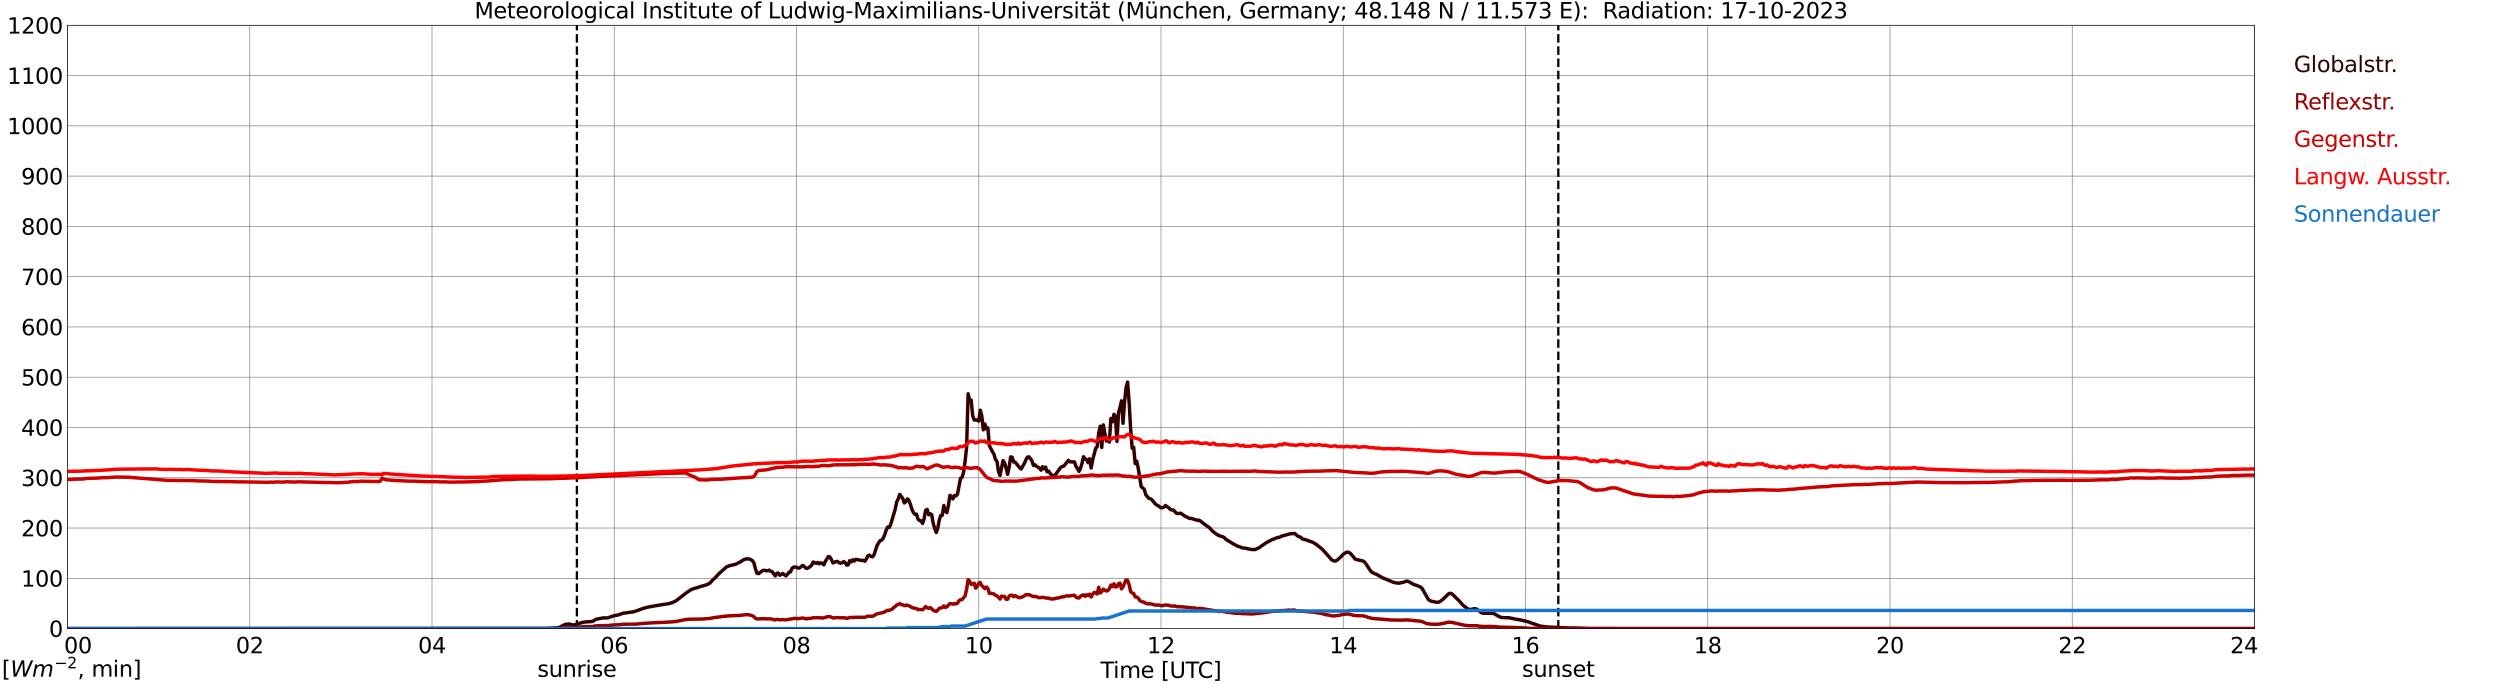 <?xml version="1.0" encoding="utf-8" standalone="no"?>
<!DOCTYPE svg PUBLIC "-//W3C//DTD SVG 1.1//EN"
  "http://www.w3.org/Graphics/SVG/1.1/DTD/svg11.dtd">
<svg xmlns:xlink="http://www.w3.org/1999/xlink" width="1085.4pt" height="296.64pt" viewBox="0 0 1085.4 296.64" xmlns="http://www.w3.org/2000/svg" version="1.1">
 <defs>
  <style type="text/css">*{stroke-linejoin: round; stroke-linecap: butt}</style>
 </defs>
 <g id="figure_1">
  <g id="patch_1">
   <path d="M 0 296.64 
L 1085.4 296.64 
L 1085.4 0 
L 0 0 
z
" style="fill: #ffffff"/>
  </g>
  <g id="axes_1">
   <g id="patch_2">
    <path d="M 29.306 272.909 
L 978.814 272.909 
L 978.814 10.976 
L 29.306 10.976 
z
" style="fill: #ffffff"/>
   </g>
   <g id="patch_3">
    <path d="M 978.814 272.909 
L 978.814 272.909 
L 978.814 10.976 
L 978.814 10.976 
z
" clip-path="url(#p1d0722dc8c)" style="fill: #d3d3d3; opacity: 0.25; stroke: #d3d3d3; stroke-linejoin: miter"/>
   </g>
   <g id="matplotlib.axis_1">
    <g id="xtick_1">
     <g id="line2d_1">
      <path d="M 29.306 272.909 
L 29.306 10.976 
" clip-path="url(#p1d0722dc8c)" style="fill: none; stroke: #808080; stroke-width: 0.3; stroke-linecap: square"/>
     </g>
     <g id="line2d_2"/>
     <g id="text_1">
      <!--    00 -->
      <g transform="translate(18.733 283.627) scale(0.095 -0.095)">
       <defs>
        <path id="DejaVuSans-20" transform="scale(0.016)"/>
        <path id="DejaVuSans-30" d="M 2034 4250 
Q 1547 4250 1301 3770 
Q 1056 3291 1056 2328 
Q 1056 1369 1301 889 
Q 1547 409 2034 409 
Q 2525 409 2770 889 
Q 3016 1369 3016 2328 
Q 3016 3291 2770 3770 
Q 2525 4250 2034 4250 
z
M 2034 4750 
Q 2819 4750 3233 4129 
Q 3647 3509 3647 2328 
Q 3647 1150 3233 529 
Q 2819 -91 2034 -91 
Q 1250 -91 836 529 
Q 422 1150 422 2328 
Q 422 3509 836 4129 
Q 1250 4750 2034 4750 
z
" transform="scale(0.016)"/>
       </defs>
       <use xlink:href="#DejaVuSans-20"/>
       <use xlink:href="#DejaVuSans-20" transform="translate(31.787 0)"/>
       <use xlink:href="#DejaVuSans-20" transform="translate(63.574 0)"/>
       <use xlink:href="#DejaVuSans-30" transform="translate(95.361 0)"/>
       <use xlink:href="#DejaVuSans-30" transform="translate(158.984 0)"/>
      </g>
     </g>
    </g>
    <g id="xtick_2">
     <g id="line2d_3">
      <path d="M 108.431 272.909 
L 108.431 10.976 
" clip-path="url(#p1d0722dc8c)" style="fill: none; stroke: #808080; stroke-width: 0.3; stroke-linecap: square"/>
     </g>
     <g id="line2d_4"/>
     <g id="text_2">
      <!-- 02 -->
      <g transform="translate(102.387 283.627) scale(0.095 -0.095)">
       <defs>
        <path id="DejaVuSans-32" d="M 1228 531 
L 3431 531 
L 3431 0 
L 469 0 
L 469 531 
Q 828 903 1448 1529 
Q 2069 2156 2228 2338 
Q 2531 2678 2651 2914 
Q 2772 3150 2772 3378 
Q 2772 3750 2511 3984 
Q 2250 4219 1831 4219 
Q 1534 4219 1204 4116 
Q 875 4013 500 3803 
L 500 4441 
Q 881 4594 1212 4672 
Q 1544 4750 1819 4750 
Q 2544 4750 2975 4387 
Q 3406 4025 3406 3419 
Q 3406 3131 3298 2873 
Q 3191 2616 2906 2266 
Q 2828 2175 2409 1742 
Q 1991 1309 1228 531 
z
" transform="scale(0.016)"/>
       </defs>
       <use xlink:href="#DejaVuSans-30"/>
       <use xlink:href="#DejaVuSans-32" transform="translate(63.623 0)"/>
      </g>
     </g>
    </g>
    <g id="xtick_3">
     <g id="line2d_5">
      <path d="M 187.557 272.909 
L 187.557 10.976 
" clip-path="url(#p1d0722dc8c)" style="fill: none; stroke: #808080; stroke-width: 0.3; stroke-linecap: square"/>
     </g>
     <g id="line2d_6"/>
     <g id="text_3">
      <!-- 04 -->
      <g transform="translate(181.513 283.627) scale(0.095 -0.095)">
       <defs>
        <path id="DejaVuSans-34" d="M 2419 4116 
L 825 1625 
L 2419 1625 
L 2419 4116 
z
M 2253 4666 
L 3047 4666 
L 3047 1625 
L 3713 1625 
L 3713 1100 
L 3047 1100 
L 3047 0 
L 2419 0 
L 2419 1100 
L 313 1100 
L 313 1709 
L 2253 4666 
z
" transform="scale(0.016)"/>
       </defs>
       <use xlink:href="#DejaVuSans-30"/>
       <use xlink:href="#DejaVuSans-34" transform="translate(63.623 0)"/>
      </g>
     </g>
    </g>
    <g id="xtick_4">
     <g id="line2d_7">
      <path d="M 266.683 272.909 
L 266.683 10.976 
" clip-path="url(#p1d0722dc8c)" style="fill: none; stroke: #808080; stroke-width: 0.3; stroke-linecap: square"/>
     </g>
     <g id="line2d_8"/>
     <g id="text_4">
      <!-- 06 -->
      <g transform="translate(260.638 283.627) scale(0.095 -0.095)">
       <defs>
        <path id="DejaVuSans-36" d="M 2113 2584 
Q 1688 2584 1439 2293 
Q 1191 2003 1191 1497 
Q 1191 994 1439 701 
Q 1688 409 2113 409 
Q 2538 409 2786 701 
Q 3034 994 3034 1497 
Q 3034 2003 2786 2293 
Q 2538 2584 2113 2584 
z
M 3366 4563 
L 3366 3988 
Q 3128 4100 2886 4159 
Q 2644 4219 2406 4219 
Q 1781 4219 1451 3797 
Q 1122 3375 1075 2522 
Q 1259 2794 1537 2939 
Q 1816 3084 2150 3084 
Q 2853 3084 3261 2657 
Q 3669 2231 3669 1497 
Q 3669 778 3244 343 
Q 2819 -91 2113 -91 
Q 1303 -91 875 529 
Q 447 1150 447 2328 
Q 447 3434 972 4092 
Q 1497 4750 2381 4750 
Q 2619 4750 2861 4703 
Q 3103 4656 3366 4563 
z
" transform="scale(0.016)"/>
       </defs>
       <use xlink:href="#DejaVuSans-30"/>
       <use xlink:href="#DejaVuSans-36" transform="translate(63.623 0)"/>
      </g>
     </g>
    </g>
    <g id="xtick_5">
     <g id="line2d_9">
      <path d="M 345.808 272.909 
L 345.808 10.976 
" clip-path="url(#p1d0722dc8c)" style="fill: none; stroke: #808080; stroke-width: 0.3; stroke-linecap: square"/>
     </g>
     <g id="line2d_10"/>
     <g id="text_5">
      <!-- 08 -->
      <g transform="translate(339.764 283.627) scale(0.095 -0.095)">
       <defs>
        <path id="DejaVuSans-38" d="M 2034 2216 
Q 1584 2216 1326 1975 
Q 1069 1734 1069 1313 
Q 1069 891 1326 650 
Q 1584 409 2034 409 
Q 2484 409 2743 651 
Q 3003 894 3003 1313 
Q 3003 1734 2745 1975 
Q 2488 2216 2034 2216 
z
M 1403 2484 
Q 997 2584 770 2862 
Q 544 3141 544 3541 
Q 544 4100 942 4425 
Q 1341 4750 2034 4750 
Q 2731 4750 3128 4425 
Q 3525 4100 3525 3541 
Q 3525 3141 3298 2862 
Q 3072 2584 2669 2484 
Q 3125 2378 3379 2068 
Q 3634 1759 3634 1313 
Q 3634 634 3220 271 
Q 2806 -91 2034 -91 
Q 1263 -91 848 271 
Q 434 634 434 1313 
Q 434 1759 690 2068 
Q 947 2378 1403 2484 
z
M 1172 3481 
Q 1172 3119 1398 2916 
Q 1625 2713 2034 2713 
Q 2441 2713 2670 2916 
Q 2900 3119 2900 3481 
Q 2900 3844 2670 4047 
Q 2441 4250 2034 4250 
Q 1625 4250 1398 4047 
Q 1172 3844 1172 3481 
z
" transform="scale(0.016)"/>
       </defs>
       <use xlink:href="#DejaVuSans-30"/>
       <use xlink:href="#DejaVuSans-38" transform="translate(63.623 0)"/>
      </g>
     </g>
    </g>
    <g id="xtick_6">
     <g id="line2d_11">
      <path d="M 424.934 272.909 
L 424.934 10.976 
" clip-path="url(#p1d0722dc8c)" style="fill: none; stroke: #808080; stroke-width: 0.3; stroke-linecap: square"/>
     </g>
     <g id="line2d_12"/>
     <g id="text_6">
      <!-- 10 -->
      <g transform="translate(418.89 283.627) scale(0.095 -0.095)">
       <defs>
        <path id="DejaVuSans-31" d="M 794 531 
L 1825 531 
L 1825 4091 
L 703 3866 
L 703 4441 
L 1819 4666 
L 2450 4666 
L 2450 531 
L 3481 531 
L 3481 0 
L 794 0 
L 794 531 
z
" transform="scale(0.016)"/>
       </defs>
       <use xlink:href="#DejaVuSans-31"/>
       <use xlink:href="#DejaVuSans-30" transform="translate(63.623 0)"/>
      </g>
     </g>
    </g>
    <g id="xtick_7">
     <g id="line2d_13">
      <path d="M 504.06 272.909 
L 504.06 10.976 
" clip-path="url(#p1d0722dc8c)" style="fill: none; stroke: #808080; stroke-width: 0.3; stroke-linecap: square"/>
     </g>
     <g id="line2d_14"/>
     <g id="text_7">
      <!-- 12 -->
      <g transform="translate(498.015 283.627) scale(0.095 -0.095)">
       <use xlink:href="#DejaVuSans-31"/>
       <use xlink:href="#DejaVuSans-32" transform="translate(63.623 0)"/>
      </g>
     </g>
    </g>
    <g id="xtick_8">
     <g id="line2d_15">
      <path d="M 583.185 272.909 
L 583.185 10.976 
" clip-path="url(#p1d0722dc8c)" style="fill: none; stroke: #808080; stroke-width: 0.3; stroke-linecap: square"/>
     </g>
     <g id="line2d_16"/>
     <g id="text_8">
      <!-- 14 -->
      <g transform="translate(577.141 283.627) scale(0.095 -0.095)">
       <use xlink:href="#DejaVuSans-31"/>
       <use xlink:href="#DejaVuSans-34" transform="translate(63.623 0)"/>
      </g>
     </g>
    </g>
    <g id="xtick_9">
     <g id="line2d_17">
      <path d="M 662.311 272.909 
L 662.311 10.976 
" clip-path="url(#p1d0722dc8c)" style="fill: none; stroke: #808080; stroke-width: 0.3; stroke-linecap: square"/>
     </g>
     <g id="line2d_18"/>
     <g id="text_9">
      <!-- 16 -->
      <g transform="translate(656.267 283.627) scale(0.095 -0.095)">
       <use xlink:href="#DejaVuSans-31"/>
       <use xlink:href="#DejaVuSans-36" transform="translate(63.623 0)"/>
      </g>
     </g>
    </g>
    <g id="xtick_10">
     <g id="line2d_19">
      <path d="M 741.437 272.909 
L 741.437 10.976 
" clip-path="url(#p1d0722dc8c)" style="fill: none; stroke: #808080; stroke-width: 0.3; stroke-linecap: square"/>
     </g>
     <g id="line2d_20"/>
     <g id="text_10">
      <!-- 18 -->
      <g transform="translate(735.392 283.627) scale(0.095 -0.095)">
       <use xlink:href="#DejaVuSans-31"/>
       <use xlink:href="#DejaVuSans-38" transform="translate(63.623 0)"/>
      </g>
     </g>
    </g>
    <g id="xtick_11">
     <g id="line2d_21">
      <path d="M 820.562 272.909 
L 820.562 10.976 
" clip-path="url(#p1d0722dc8c)" style="fill: none; stroke: #808080; stroke-width: 0.3; stroke-linecap: square"/>
     </g>
     <g id="line2d_22"/>
     <g id="text_11">
      <!-- 20 -->
      <g transform="translate(814.518 283.627) scale(0.095 -0.095)">
       <use xlink:href="#DejaVuSans-32"/>
       <use xlink:href="#DejaVuSans-30" transform="translate(63.623 0)"/>
      </g>
     </g>
    </g>
    <g id="xtick_12">
     <g id="line2d_23">
      <path d="M 899.688 272.909 
L 899.688 10.976 
" clip-path="url(#p1d0722dc8c)" style="fill: none; stroke: #808080; stroke-width: 0.3; stroke-linecap: square"/>
     </g>
     <g id="line2d_24"/>
     <g id="text_12">
      <!-- 22 -->
      <g transform="translate(893.644 283.627) scale(0.095 -0.095)">
       <use xlink:href="#DejaVuSans-32"/>
       <use xlink:href="#DejaVuSans-32" transform="translate(63.623 0)"/>
      </g>
     </g>
    </g>
    <g id="xtick_13">
     <g id="line2d_25">
      <path d="M 978.814 272.909 
L 978.814 10.976 
" clip-path="url(#p1d0722dc8c)" style="fill: none; stroke: #808080; stroke-width: 0.3; stroke-linecap: square"/>
     </g>
     <g id="line2d_26"/>
     <g id="text_13">
      <!-- 24    -->
      <g transform="translate(968.241 283.627) scale(0.095 -0.095)">
       <use xlink:href="#DejaVuSans-32"/>
       <use xlink:href="#DejaVuSans-34" transform="translate(63.623 0)"/>
       <use xlink:href="#DejaVuSans-20" transform="translate(127.246 0)"/>
       <use xlink:href="#DejaVuSans-20" transform="translate(159.033 0)"/>
       <use xlink:href="#DejaVuSans-20" transform="translate(190.82 0)"/>
      </g>
     </g>
    </g>
    <g id="text_14">
     <!-- Time [UTC] -->
     <g transform="translate(477.806 294.322) scale(0.095 -0.095)">
      <defs>
       <path id="DejaVuSans-54" d="M -19 4666 
L 3928 4666 
L 3928 4134 
L 2272 4134 
L 2272 0 
L 1638 0 
L 1638 4134 
L -19 4134 
L -19 4666 
z
" transform="scale(0.016)"/>
       <path id="DejaVuSans-69" d="M 603 3500 
L 1178 3500 
L 1178 0 
L 603 0 
L 603 3500 
z
M 603 4863 
L 1178 4863 
L 1178 4134 
L 603 4134 
L 603 4863 
z
" transform="scale(0.016)"/>
       <path id="DejaVuSans-6d" d="M 3328 2828 
Q 3544 3216 3844 3400 
Q 4144 3584 4550 3584 
Q 5097 3584 5394 3201 
Q 5691 2819 5691 2113 
L 5691 0 
L 5113 0 
L 5113 2094 
Q 5113 2597 4934 2840 
Q 4756 3084 4391 3084 
Q 3944 3084 3684 2787 
Q 3425 2491 3425 1978 
L 3425 0 
L 2847 0 
L 2847 2094 
Q 2847 2600 2669 2842 
Q 2491 3084 2119 3084 
Q 1678 3084 1418 2786 
Q 1159 2488 1159 1978 
L 1159 0 
L 581 0 
L 581 3500 
L 1159 3500 
L 1159 2956 
Q 1356 3278 1631 3431 
Q 1906 3584 2284 3584 
Q 2666 3584 2933 3390 
Q 3200 3197 3328 2828 
z
" transform="scale(0.016)"/>
       <path id="DejaVuSans-65" d="M 3597 1894 
L 3597 1613 
L 953 1613 
Q 991 1019 1311 708 
Q 1631 397 2203 397 
Q 2534 397 2845 478 
Q 3156 559 3463 722 
L 3463 178 
Q 3153 47 2828 -22 
Q 2503 -91 2169 -91 
Q 1331 -91 842 396 
Q 353 884 353 1716 
Q 353 2575 817 3079 
Q 1281 3584 2069 3584 
Q 2775 3584 3186 3129 
Q 3597 2675 3597 1894 
z
M 3022 2063 
Q 3016 2534 2758 2815 
Q 2500 3097 2075 3097 
Q 1594 3097 1305 2825 
Q 1016 2553 972 2059 
L 3022 2063 
z
" transform="scale(0.016)"/>
       <path id="DejaVuSans-5b" d="M 550 4863 
L 1875 4863 
L 1875 4416 
L 1125 4416 
L 1125 -397 
L 1875 -397 
L 1875 -844 
L 550 -844 
L 550 4863 
z
" transform="scale(0.016)"/>
       <path id="DejaVuSans-55" d="M 556 4666 
L 1191 4666 
L 1191 1831 
Q 1191 1081 1462 751 
Q 1734 422 2344 422 
Q 2950 422 3222 751 
Q 3494 1081 3494 1831 
L 3494 4666 
L 4128 4666 
L 4128 1753 
Q 4128 841 3676 375 
Q 3225 -91 2344 -91 
Q 1459 -91 1007 375 
Q 556 841 556 1753 
L 556 4666 
z
" transform="scale(0.016)"/>
       <path id="DejaVuSans-43" d="M 4122 4306 
L 4122 3641 
Q 3803 3938 3442 4084 
Q 3081 4231 2675 4231 
Q 1875 4231 1450 3742 
Q 1025 3253 1025 2328 
Q 1025 1406 1450 917 
Q 1875 428 2675 428 
Q 3081 428 3442 575 
Q 3803 722 4122 1019 
L 4122 359 
Q 3791 134 3420 21 
Q 3050 -91 2638 -91 
Q 1578 -91 968 557 
Q 359 1206 359 2328 
Q 359 3453 968 4101 
Q 1578 4750 2638 4750 
Q 3056 4750 3426 4639 
Q 3797 4528 4122 4306 
z
" transform="scale(0.016)"/>
       <path id="DejaVuSans-5d" d="M 1947 4863 
L 1947 -844 
L 622 -844 
L 622 -397 
L 1369 -397 
L 1369 4416 
L 622 4416 
L 622 4863 
L 1947 4863 
z
" transform="scale(0.016)"/>
      </defs>
      <use xlink:href="#DejaVuSans-54"/>
      <use xlink:href="#DejaVuSans-69" transform="translate(57.959 0)"/>
      <use xlink:href="#DejaVuSans-6d" transform="translate(85.742 0)"/>
      <use xlink:href="#DejaVuSans-65" transform="translate(183.154 0)"/>
      <use xlink:href="#DejaVuSans-20" transform="translate(244.678 0)"/>
      <use xlink:href="#DejaVuSans-5b" transform="translate(276.465 0)"/>
      <use xlink:href="#DejaVuSans-55" transform="translate(315.479 0)"/>
      <use xlink:href="#DejaVuSans-54" transform="translate(388.672 0)"/>
      <use xlink:href="#DejaVuSans-43" transform="translate(443.881 0)"/>
      <use xlink:href="#DejaVuSans-5d" transform="translate(513.705 0)"/>
     </g>
    </g>
   </g>
   <g id="matplotlib.axis_2">
    <g id="ytick_1">
     <g id="line2d_27">
      <path d="M 29.306 272.909 
L 978.814 272.909 
" clip-path="url(#p1d0722dc8c)" style="fill: none; stroke: #808080; stroke-width: 0.3; stroke-linecap: square"/>
     </g>
     <g id="line2d_28"/>
     <g id="text_15">
      <!-- 0 -->
      <g transform="translate(21.261 276.518) scale(0.095 -0.095)">
       <use xlink:href="#DejaVuSans-30"/>
      </g>
     </g>
    </g>
    <g id="ytick_2">
     <g id="line2d_29">
      <path d="M 29.306 251.081 
L 978.814 251.081 
" clip-path="url(#p1d0722dc8c)" style="fill: none; stroke: #808080; stroke-width: 0.3; stroke-linecap: square"/>
     </g>
     <g id="line2d_30"/>
     <g id="text_16">
      <!-- 100 -->
      <g transform="translate(9.173 254.69) scale(0.095 -0.095)">
       <use xlink:href="#DejaVuSans-31"/>
       <use xlink:href="#DejaVuSans-30" transform="translate(63.623 0)"/>
       <use xlink:href="#DejaVuSans-30" transform="translate(127.246 0)"/>
      </g>
     </g>
    </g>
    <g id="ytick_3">
     <g id="line2d_31">
      <path d="M 29.306 229.253 
L 978.814 229.253 
" clip-path="url(#p1d0722dc8c)" style="fill: none; stroke: #808080; stroke-width: 0.3; stroke-linecap: square"/>
     </g>
     <g id="line2d_32"/>
     <g id="text_17">
      <!-- 200 -->
      <g transform="translate(9.173 232.863) scale(0.095 -0.095)">
       <use xlink:href="#DejaVuSans-32"/>
       <use xlink:href="#DejaVuSans-30" transform="translate(63.623 0)"/>
       <use xlink:href="#DejaVuSans-30" transform="translate(127.246 0)"/>
      </g>
     </g>
    </g>
    <g id="ytick_4">
     <g id="line2d_33">
      <path d="M 29.306 207.426 
L 978.814 207.426 
" clip-path="url(#p1d0722dc8c)" style="fill: none; stroke: #808080; stroke-width: 0.3; stroke-linecap: square"/>
     </g>
     <g id="line2d_34"/>
     <g id="text_18">
      <!-- 300 -->
      <g transform="translate(9.173 211.035) scale(0.095 -0.095)">
       <defs>
        <path id="DejaVuSans-33" d="M 2597 2516 
Q 3050 2419 3304 2112 
Q 3559 1806 3559 1356 
Q 3559 666 3084 287 
Q 2609 -91 1734 -91 
Q 1441 -91 1130 -33 
Q 819 25 488 141 
L 488 750 
Q 750 597 1062 519 
Q 1375 441 1716 441 
Q 2309 441 2620 675 
Q 2931 909 2931 1356 
Q 2931 1769 2642 2001 
Q 2353 2234 1838 2234 
L 1294 2234 
L 1294 2753 
L 1863 2753 
Q 2328 2753 2575 2939 
Q 2822 3125 2822 3475 
Q 2822 3834 2567 4026 
Q 2313 4219 1838 4219 
Q 1578 4219 1281 4162 
Q 984 4106 628 3988 
L 628 4550 
Q 988 4650 1302 4700 
Q 1616 4750 1894 4750 
Q 2613 4750 3031 4423 
Q 3450 4097 3450 3541 
Q 3450 3153 3228 2886 
Q 3006 2619 2597 2516 
z
" transform="scale(0.016)"/>
       </defs>
       <use xlink:href="#DejaVuSans-33"/>
       <use xlink:href="#DejaVuSans-30" transform="translate(63.623 0)"/>
       <use xlink:href="#DejaVuSans-30" transform="translate(127.246 0)"/>
      </g>
     </g>
    </g>
    <g id="ytick_5">
     <g id="line2d_35">
      <path d="M 29.306 185.598 
L 978.814 185.598 
" clip-path="url(#p1d0722dc8c)" style="fill: none; stroke: #808080; stroke-width: 0.3; stroke-linecap: square"/>
     </g>
     <g id="line2d_36"/>
     <g id="text_19">
      <!-- 400 -->
      <g transform="translate(9.173 189.207) scale(0.095 -0.095)">
       <use xlink:href="#DejaVuSans-34"/>
       <use xlink:href="#DejaVuSans-30" transform="translate(63.623 0)"/>
       <use xlink:href="#DejaVuSans-30" transform="translate(127.246 0)"/>
      </g>
     </g>
    </g>
    <g id="ytick_6">
     <g id="line2d_37">
      <path d="M 29.306 163.77 
L 978.814 163.77 
" clip-path="url(#p1d0722dc8c)" style="fill: none; stroke: #808080; stroke-width: 0.3; stroke-linecap: square"/>
     </g>
     <g id="line2d_38"/>
     <g id="text_20">
      <!-- 500 -->
      <g transform="translate(9.173 167.379) scale(0.095 -0.095)">
       <defs>
        <path id="DejaVuSans-35" d="M 691 4666 
L 3169 4666 
L 3169 4134 
L 1269 4134 
L 1269 2991 
Q 1406 3038 1543 3061 
Q 1681 3084 1819 3084 
Q 2600 3084 3056 2656 
Q 3513 2228 3513 1497 
Q 3513 744 3044 326 
Q 2575 -91 1722 -91 
Q 1428 -91 1123 -41 
Q 819 9 494 109 
L 494 744 
Q 775 591 1075 516 
Q 1375 441 1709 441 
Q 2250 441 2565 725 
Q 2881 1009 2881 1497 
Q 2881 1984 2565 2268 
Q 2250 2553 1709 2553 
Q 1456 2553 1204 2497 
Q 953 2441 691 2322 
L 691 4666 
z
" transform="scale(0.016)"/>
       </defs>
       <use xlink:href="#DejaVuSans-35"/>
       <use xlink:href="#DejaVuSans-30" transform="translate(63.623 0)"/>
       <use xlink:href="#DejaVuSans-30" transform="translate(127.246 0)"/>
      </g>
     </g>
    </g>
    <g id="ytick_7">
     <g id="line2d_39">
      <path d="M 29.306 141.942 
L 978.814 141.942 
" clip-path="url(#p1d0722dc8c)" style="fill: none; stroke: #808080; stroke-width: 0.3; stroke-linecap: square"/>
     </g>
     <g id="line2d_40"/>
     <g id="text_21">
      <!-- 600 -->
      <g transform="translate(9.173 145.551) scale(0.095 -0.095)">
       <use xlink:href="#DejaVuSans-36"/>
       <use xlink:href="#DejaVuSans-30" transform="translate(63.623 0)"/>
       <use xlink:href="#DejaVuSans-30" transform="translate(127.246 0)"/>
      </g>
     </g>
    </g>
    <g id="ytick_8">
     <g id="line2d_41">
      <path d="M 29.306 120.114 
L 978.814 120.114 
" clip-path="url(#p1d0722dc8c)" style="fill: none; stroke: #808080; stroke-width: 0.3; stroke-linecap: square"/>
     </g>
     <g id="line2d_42"/>
     <g id="text_22">
      <!-- 700 -->
      <g transform="translate(9.173 123.724) scale(0.095 -0.095)">
       <defs>
        <path id="DejaVuSans-37" d="M 525 4666 
L 3525 4666 
L 3525 4397 
L 1831 0 
L 1172 0 
L 2766 4134 
L 525 4134 
L 525 4666 
z
" transform="scale(0.016)"/>
       </defs>
       <use xlink:href="#DejaVuSans-37"/>
       <use xlink:href="#DejaVuSans-30" transform="translate(63.623 0)"/>
       <use xlink:href="#DejaVuSans-30" transform="translate(127.246 0)"/>
      </g>
     </g>
    </g>
    <g id="ytick_9">
     <g id="line2d_43">
      <path d="M 29.306 98.287 
L 978.814 98.287 
" clip-path="url(#p1d0722dc8c)" style="fill: none; stroke: #808080; stroke-width: 0.3; stroke-linecap: square"/>
     </g>
     <g id="line2d_44"/>
     <g id="text_23">
      <!-- 800 -->
      <g transform="translate(9.173 101.896) scale(0.095 -0.095)">
       <use xlink:href="#DejaVuSans-38"/>
       <use xlink:href="#DejaVuSans-30" transform="translate(63.623 0)"/>
       <use xlink:href="#DejaVuSans-30" transform="translate(127.246 0)"/>
      </g>
     </g>
    </g>
    <g id="ytick_10">
     <g id="line2d_45">
      <path d="M 29.306 76.459 
L 978.814 76.459 
" clip-path="url(#p1d0722dc8c)" style="fill: none; stroke: #808080; stroke-width: 0.3; stroke-linecap: square"/>
     </g>
     <g id="line2d_46"/>
     <g id="text_24">
      <!-- 900 -->
      <g transform="translate(9.173 80.068) scale(0.095 -0.095)">
       <defs>
        <path id="DejaVuSans-39" d="M 703 97 
L 703 672 
Q 941 559 1184 500 
Q 1428 441 1663 441 
Q 2288 441 2617 861 
Q 2947 1281 2994 2138 
Q 2813 1869 2534 1725 
Q 2256 1581 1919 1581 
Q 1219 1581 811 2004 
Q 403 2428 403 3163 
Q 403 3881 828 4315 
Q 1253 4750 1959 4750 
Q 2769 4750 3195 4129 
Q 3622 3509 3622 2328 
Q 3622 1225 3098 567 
Q 2575 -91 1691 -91 
Q 1453 -91 1209 -44 
Q 966 3 703 97 
z
M 1959 2075 
Q 2384 2075 2632 2365 
Q 2881 2656 2881 3163 
Q 2881 3666 2632 3958 
Q 2384 4250 1959 4250 
Q 1534 4250 1286 3958 
Q 1038 3666 1038 3163 
Q 1038 2656 1286 2365 
Q 1534 2075 1959 2075 
z
" transform="scale(0.016)"/>
       </defs>
       <use xlink:href="#DejaVuSans-39"/>
       <use xlink:href="#DejaVuSans-30" transform="translate(63.623 0)"/>
       <use xlink:href="#DejaVuSans-30" transform="translate(127.246 0)"/>
      </g>
     </g>
    </g>
    <g id="ytick_11">
     <g id="line2d_47">
      <path d="M 29.306 54.631 
L 978.814 54.631 
" clip-path="url(#p1d0722dc8c)" style="fill: none; stroke: #808080; stroke-width: 0.3; stroke-linecap: square"/>
     </g>
     <g id="line2d_48"/>
     <g id="text_25">
      <!-- 1000 -->
      <g transform="translate(3.128 58.24) scale(0.095 -0.095)">
       <use xlink:href="#DejaVuSans-31"/>
       <use xlink:href="#DejaVuSans-30" transform="translate(63.623 0)"/>
       <use xlink:href="#DejaVuSans-30" transform="translate(127.246 0)"/>
       <use xlink:href="#DejaVuSans-30" transform="translate(190.869 0)"/>
      </g>
     </g>
    </g>
    <g id="ytick_12">
     <g id="line2d_49">
      <path d="M 29.306 32.803 
L 978.814 32.803 
" clip-path="url(#p1d0722dc8c)" style="fill: none; stroke: #808080; stroke-width: 0.3; stroke-linecap: square"/>
     </g>
     <g id="line2d_50"/>
     <g id="text_26">
      <!-- 1100 -->
      <g transform="translate(3.128 36.413) scale(0.095 -0.095)">
       <use xlink:href="#DejaVuSans-31"/>
       <use xlink:href="#DejaVuSans-31" transform="translate(63.623 0)"/>
       <use xlink:href="#DejaVuSans-30" transform="translate(127.246 0)"/>
       <use xlink:href="#DejaVuSans-30" transform="translate(190.869 0)"/>
      </g>
     </g>
    </g>
    <g id="ytick_13">
     <g id="line2d_51">
      <path d="M 29.306 10.976 
L 978.814 10.976 
" clip-path="url(#p1d0722dc8c)" style="fill: none; stroke: #808080; stroke-width: 0.3; stroke-linecap: square"/>
     </g>
     <g id="line2d_52"/>
     <g id="text_27">
      <!-- 1200 -->
      <g transform="translate(3.128 14.585) scale(0.095 -0.095)">
       <use xlink:href="#DejaVuSans-31"/>
       <use xlink:href="#DejaVuSans-32" transform="translate(63.623 0)"/>
       <use xlink:href="#DejaVuSans-30" transform="translate(127.246 0)"/>
       <use xlink:href="#DejaVuSans-30" transform="translate(190.869 0)"/>
      </g>
     </g>
    </g>
   </g>
   <g id="line2d_53">
    <path d="M 250.462 272.909 
L 250.462 10.976 
" clip-path="url(#p1d0722dc8c)" style="fill: none; stroke-dasharray: 3.7,1.6; stroke-dashoffset: 0; stroke: #000000"/>
   </g>
   <g id="line2d_54">
    <path d="M 676.554 272.909 
L 676.554 10.976 
" clip-path="url(#p1d0722dc8c)" style="fill: none; stroke-dasharray: 3.7,1.6; stroke-dashoffset: 0; stroke: #000000"/>
   </g>
   <g id="line2d_55">
    <path d="M 29.306 272.909 
L 237.011 272.815 
L 241.626 272.592 
L 242.945 272.37 
L 244.264 271.638 
L 245.583 271.032 
L 246.901 270.951 
L 247.561 271.01 
L 248.22 271.235 
L 248.88 271.315 
L 249.539 271.274 
L 252.836 270.22 
L 254.155 270.038 
L 256.792 269.855 
L 257.451 269.694 
L 258.77 268.884 
L 260.089 268.6 
L 262.067 268.255 
L 263.386 268.294 
L 264.045 268.194 
L 266.023 267.485 
L 267.342 267.159 
L 268.002 267.12 
L 269.32 266.653 
L 270.639 266.227 
L 272.617 265.965 
L 275.255 265.579 
L 277.233 264.889 
L 279.211 264.141 
L 281.189 263.634 
L 283.167 263.228 
L 287.124 262.58 
L 290.42 262.074 
L 291.739 261.668 
L 293.058 261.08 
L 293.717 260.694 
L 298.333 257.108 
L 300.311 255.85 
L 301.63 255.405 
L 302.289 255.263 
L 303.608 254.818 
L 306.905 253.844 
L 308.224 253.155 
L 309.543 251.655 
L 310.202 251.149 
L 312.18 249.02 
L 315.477 246.082 
L 316.796 245.596 
L 319.433 244.967 
L 321.411 243.974 
L 322.73 243.062 
L 324.049 242.636 
L 325.368 242.677 
L 326.686 243.406 
L 327.346 244.441 
L 328.005 247.095 
L 328.665 248.898 
L 329.324 249.062 
L 330.643 248.069 
L 331.302 247.602 
L 331.961 247.624 
L 332.621 247.785 
L 333.28 247.805 
L 333.94 247.521 
L 334.599 248.049 
L 335.258 248.191 
L 336.577 250.055 
L 337.236 248.92 
L 337.896 248.778 
L 338.555 249.75 
L 339.874 249.001 
L 341.193 250.014 
L 341.852 249.407 
L 342.512 248.475 
L 343.171 248.311 
L 343.83 246.812 
L 344.49 246.244 
L 345.149 246.183 
L 345.808 246.305 
L 346.468 246.63 
L 347.127 246.589 
L 348.446 245.495 
L 349.105 245.899 
L 349.765 246.589 
L 350.424 246.772 
L 351.083 246.447 
L 351.743 245.96 
L 352.402 245.332 
L 353.062 244.015 
L 354.38 244.583 
L 355.04 244.197 
L 355.699 244.764 
L 356.359 244.38 
L 357.018 244.522 
L 357.677 245.251 
L 358.337 243.732 
L 359.655 241.603 
L 360.315 241.826 
L 360.974 242.941 
L 361.634 244.4 
L 362.952 243.812 
L 363.612 243.732 
L 364.271 244.319 
L 364.93 244.502 
L 365.59 244.36 
L 366.249 243.793 
L 366.909 244.218 
L 367.568 245.332 
L 368.227 245.251 
L 368.887 243.428 
L 369.546 243.974 
L 370.206 243.022 
L 370.865 243.609 
L 371.524 242.839 
L 374.162 243.345 
L 374.821 243.245 
L 375.481 243.671 
L 376.14 242.636 
L 376.799 241.32 
L 377.459 241.016 
L 378.118 241.603 
L 378.777 241.745 
L 379.437 240.955 
L 380.756 236.902 
L 382.074 234.712 
L 382.734 234.551 
L 383.393 233.78 
L 384.053 232.281 
L 384.712 230.275 
L 385.371 228.815 
L 386.031 229.018 
L 386.69 227.721 
L 388.668 221.053 
L 389.328 217.89 
L 389.987 216.574 
L 390.646 214.648 
L 391.965 216.493 
L 392.624 218.357 
L 393.284 217.789 
L 393.943 216.574 
L 394.603 217.241 
L 395.262 218.924 
L 395.921 221.133 
L 396.581 222.552 
L 397.24 223.301 
L 397.899 223.22 
L 398.559 225.37 
L 399.218 226.018 
L 399.878 226.099 
L 400.537 227.254 
L 401.196 225.287 
L 401.856 221.6 
L 402.515 221.153 
L 403.175 223.465 
L 403.834 223.039 
L 404.493 223.384 
L 405.153 227.193 
L 405.812 229.443 
L 406.471 231.185 
L 407.131 229.443 
L 407.79 225.754 
L 408.45 223.788 
L 409.109 223.726 
L 409.768 219.472 
L 410.428 221.782 
L 411.087 222.552 
L 411.746 219.573 
L 412.406 215.074 
L 413.065 215.539 
L 413.725 216.593 
L 414.384 215.135 
L 415.043 215.297 
L 415.703 214.568 
L 417.022 207.635 
L 417.681 207.312 
L 418.34 205.042 
L 419 200.279 
L 419.659 194.198 
L 420.318 170.951 
L 420.978 173.83 
L 421.637 173.75 
L 422.297 180.438 
L 422.956 182.363 
L 423.615 182.26 
L 424.275 182.444 
L 424.934 182.85 
L 425.593 178.087 
L 426.253 180.477 
L 426.912 186.619 
L 427.572 184.065 
L 428.231 186.172 
L 428.89 185.807 
L 429.55 193.488 
L 430.869 196.084 
L 431.528 197.136 
L 432.187 199.509 
L 432.847 200.279 
L 433.506 204.717 
L 434.165 206.439 
L 435.484 199.954 
L 436.144 201.047 
L 436.803 203.217 
L 437.462 205.933 
L 438.122 202.872 
L 438.781 198.354 
L 439.44 198.515 
L 440.1 200.583 
L 440.759 200.663 
L 442.737 203.117 
L 443.397 203.643 
L 444.056 202.305 
L 444.716 201.272 
L 445.375 199.69 
L 446.034 198.515 
L 446.694 198.312 
L 447.353 199.063 
L 448.012 200.056 
L 448.672 202.082 
L 449.331 201.779 
L 449.991 202.488 
L 450.65 202.772 
L 451.309 203.318 
L 451.969 204.13 
L 452.628 202.63 
L 453.287 203.521 
L 453.947 202.791 
L 454.606 204.859 
L 455.266 204.555 
L 456.584 206.4 
L 457.244 206.4 
L 457.903 206.561 
L 460.541 202.892 
L 461.2 202.549 
L 461.859 202.366 
L 463.838 199.873 
L 464.497 200.521 
L 466.475 200.541 
L 467.134 202.447 
L 467.794 203.44 
L 468.453 204.656 
L 469.113 203.278 
L 469.772 201.15 
L 470.431 198.293 
L 471.091 199.264 
L 471.75 199.489 
L 472.409 200.866 
L 473.069 199.183 
L 473.728 203.197 
L 474.388 199.712 
L 475.706 194.624 
L 476.366 193.894 
L 477.025 187.997 
L 477.685 185.037 
L 478.344 194.279 
L 479.003 184.469 
L 480.322 191.463 
L 480.981 190.389 
L 481.641 191.928 
L 482.3 181.715 
L 482.96 183.112 
L 483.619 179.89 
L 484.278 180.841 
L 484.938 191.666 
L 485.597 179.322 
L 486.256 176.952 
L 486.916 174.033 
L 487.575 183.76 
L 488.235 174.579 
L 488.894 168.236 
L 489.553 165.885 
L 490.213 174.479 
L 490.872 186.133 
L 491.532 194.562 
L 492.191 194.198 
L 492.85 201.312 
L 493.51 200.218 
L 494.169 203.298 
L 495.488 211.344 
L 496.147 211.83 
L 496.807 212.5 
L 497.466 214.871 
L 498.785 216.371 
L 499.444 216.532 
L 500.103 216.958 
L 501.422 218.58 
L 502.082 219.189 
L 502.741 219.512 
L 504.06 220.465 
L 504.719 220.404 
L 505.379 220.182 
L 506.038 219.431 
L 506.697 219.998 
L 507.357 220.343 
L 508.016 221.133 
L 508.675 221.417 
L 509.335 221.376 
L 509.994 221.985 
L 510.654 222.755 
L 511.313 222.958 
L 512.632 222.816 
L 514.61 224.194 
L 515.269 224.436 
L 515.929 224.842 
L 516.588 225.106 
L 517.247 225.065 
L 519.885 225.938 
L 520.544 225.815 
L 521.204 226.241 
L 522.522 227.274 
L 525.16 229.179 
L 526.479 230.659 
L 528.457 232.139 
L 529.776 232.746 
L 530.435 232.868 
L 531.094 233.132 
L 531.754 233.638 
L 532.413 234.287 
L 535.71 236.293 
L 536.369 236.576 
L 537.029 237.022 
L 538.348 237.428 
L 539.007 237.753 
L 539.666 237.934 
L 540.326 237.934 
L 542.963 238.524 
L 544.282 238.624 
L 544.941 238.582 
L 546.919 237.65 
L 547.579 237.105 
L 548.898 236.253 
L 549.557 235.725 
L 552.195 234.328 
L 554.832 233.313 
L 555.491 233.313 
L 556.151 232.868 
L 560.107 231.753 
L 562.085 231.611 
L 563.404 232.726 
L 564.063 233.051 
L 564.723 233.252 
L 565.382 233.983 
L 566.701 234.287 
L 569.998 235.463 
L 571.317 236.253 
L 573.954 238.34 
L 576.592 241.239 
L 577.91 242.778 
L 578.57 243.286 
L 579.229 243.57 
L 579.889 243.548 
L 580.548 243.164 
L 581.867 242.049 
L 583.185 240.61 
L 584.504 239.8 
L 585.164 239.698 
L 585.823 239.962 
L 586.482 240.449 
L 588.46 242.819 
L 591.757 243.57 
L 592.417 243.996 
L 593.076 244.845 
L 595.054 247.907 
L 595.714 248.494 
L 597.032 249.143 
L 597.692 249.385 
L 600.329 250.906 
L 602.307 251.697 
L 604.945 252.812 
L 606.264 253.115 
L 607.582 253.177 
L 609.561 252.709 
L 610.22 252.426 
L 610.879 252.284 
L 611.539 252.467 
L 613.517 253.622 
L 614.836 254.109 
L 616.154 254.595 
L 616.814 254.918 
L 617.473 255.588 
L 620.111 260.229 
L 620.77 260.716 
L 621.429 261.019 
L 623.408 261.425 
L 624.067 261.506 
L 624.726 261.384 
L 625.386 261.061 
L 626.705 259.965 
L 628.683 258.02 
L 629.342 257.614 
L 630.001 257.634 
L 630.661 258.081 
L 633.298 260.655 
L 635.276 262.864 
L 637.255 264.322 
L 637.914 264.547 
L 638.573 264.606 
L 639.892 264.282 
L 640.552 264.282 
L 641.211 264.505 
L 643.189 266.046 
L 643.848 266.227 
L 648.464 266.308 
L 650.442 267.465 
L 651.102 267.829 
L 651.761 268.052 
L 653.08 268.174 
L 655.058 268.194 
L 659.014 269.004 
L 659.674 269.045 
L 663.63 269.997 
L 664.949 270.525 
L 668.905 271.861 
L 671.542 272.206 
L 678.796 272.531 
L 680.774 272.632 
L 685.389 272.712 
L 690.005 272.909 
L 978.154 272.909 
L 978.154 272.909 
" clip-path="url(#p1d0722dc8c)" style="fill: none; stroke: #330000; stroke-width: 1.5; stroke-linecap: square"/>
   </g>
   <g id="line2d_56">
    <path d="M 29.306 272.909 
L 242.945 272.909 
L 244.264 272.47 
L 245.583 272.247 
L 246.901 272.287 
L 248.88 272.509 
L 250.198 272.409 
L 252.836 272.084 
L 254.155 272.044 
L 256.792 272.064 
L 257.451 271.983 
L 258.111 271.78 
L 260.089 271.638 
L 264.045 271.577 
L 266.683 271.315 
L 268.661 271.254 
L 270.639 271.032 
L 272.617 270.99 
L 275.914 270.99 
L 278.552 270.726 
L 283.167 270.403 
L 288.442 270.18 
L 291.739 269.997 
L 293.717 269.755 
L 297.674 268.984 
L 298.992 268.842 
L 304.927 268.762 
L 308.224 268.497 
L 310.202 268.113 
L 314.158 267.605 
L 316.796 267.362 
L 321.411 267.159 
L 324.049 266.836 
L 325.368 266.956 
L 326.686 267.343 
L 327.346 267.768 
L 328.005 268.436 
L 328.665 268.762 
L 331.302 268.598 
L 332.621 268.7 
L 333.94 268.659 
L 335.258 268.781 
L 335.918 269.106 
L 336.577 269.106 
L 337.236 268.903 
L 337.896 268.943 
L 338.555 269.126 
L 339.874 269.004 
L 341.193 269.126 
L 345.149 268.436 
L 345.808 268.578 
L 347.127 268.517 
L 348.446 268.314 
L 349.765 268.62 
L 350.424 268.7 
L 351.083 268.497 
L 351.743 268.517 
L 353.062 268.214 
L 354.38 268.194 
L 355.04 268.113 
L 355.699 268.275 
L 356.359 268.194 
L 357.018 268.314 
L 357.677 268.233 
L 358.996 267.808 
L 359.655 267.688 
L 360.315 267.707 
L 361.634 268.275 
L 362.293 268.255 
L 362.952 268.113 
L 365.59 268.233 
L 366.909 268.214 
L 367.568 268.517 
L 368.887 268.091 
L 370.865 268.052 
L 371.524 267.991 
L 372.184 268.052 
L 372.843 267.971 
L 373.502 268.03 
L 374.162 267.95 
L 374.821 268.052 
L 375.481 267.991 
L 376.799 267.524 
L 378.777 267.524 
L 379.437 267.343 
L 380.096 266.836 
L 380.756 266.531 
L 382.734 266.085 
L 383.393 265.944 
L 384.712 265.295 
L 385.371 264.97 
L 386.031 265.012 
L 387.349 264.464 
L 388.009 263.754 
L 388.668 263.35 
L 389.328 262.641 
L 389.987 262.477 
L 390.646 262.052 
L 391.306 262.477 
L 391.965 262.58 
L 392.624 262.964 
L 393.284 262.741 
L 393.943 262.783 
L 394.603 262.984 
L 395.921 263.754 
L 396.581 263.977 
L 397.899 264.202 
L 398.559 264.708 
L 399.218 264.586 
L 400.537 264.747 
L 401.196 264.141 
L 401.856 263.37 
L 402.515 263.835 
L 403.175 264.141 
L 403.834 263.776 
L 404.493 264.282 
L 405.153 264.97 
L 406.471 265.498 
L 407.131 264.889 
L 407.79 264.079 
L 409.109 263.815 
L 409.768 263.045 
L 410.428 263.754 
L 411.087 263.409 
L 412.406 262.052 
L 413.065 262.113 
L 413.725 262.316 
L 414.384 262.032 
L 415.043 262.215 
L 415.703 261.871 
L 416.362 260.797 
L 417.022 260.349 
L 417.681 260.31 
L 419 258.769 
L 419.659 255.811 
L 420.318 251.675 
L 420.978 252.284 
L 421.637 253.683 
L 422.297 253.541 
L 422.956 253.196 
L 423.615 255.364 
L 424.275 254.554 
L 424.934 253.174 
L 425.593 252.932 
L 426.253 254.27 
L 426.912 254.857 
L 427.572 255.608 
L 428.231 254.818 
L 428.89 255.466 
L 429.55 257.653 
L 430.209 257.553 
L 431.528 257.898 
L 432.187 258.465 
L 432.847 258.729 
L 433.506 259.317 
L 434.165 260.107 
L 434.825 258.788 
L 435.484 259.033 
L 436.144 258.911 
L 436.803 260.168 
L 437.462 260.168 
L 438.122 258.871 
L 438.781 258.363 
L 439.44 258.465 
L 440.1 259.053 
L 440.759 258.566 
L 442.078 259.378 
L 442.737 259.52 
L 443.397 259.256 
L 444.056 259.114 
L 445.375 258.182 
L 446.034 258.243 
L 446.694 258.14 
L 448.672 259.033 
L 449.331 258.891 
L 451.309 259.52 
L 452.628 259.317 
L 454.606 259.701 
L 455.266 259.662 
L 455.925 259.965 
L 456.584 260.065 
L 457.903 259.965 
L 458.563 259.681 
L 459.222 259.681 
L 461.2 259.094 
L 461.859 259.133 
L 463.178 258.627 
L 463.838 258.81 
L 464.497 258.647 
L 465.156 258.607 
L 465.816 258.446 
L 466.475 258.465 
L 467.134 259.256 
L 467.794 259.559 
L 468.453 259.64 
L 469.113 258.788 
L 469.772 258.566 
L 470.431 258.221 
L 471.091 258.911 
L 471.75 258.201 
L 472.409 258.566 
L 473.069 257.959 
L 473.728 259.194 
L 474.388 257.998 
L 475.047 257.208 
L 475.706 257.431 
L 476.366 257.878 
L 477.025 254.96 
L 477.685 257.453 
L 478.344 256.763 
L 479.003 255.789 
L 480.322 256.601 
L 480.981 256.418 
L 481.641 255.567 
L 482.3 253.986 
L 482.96 254.715 
L 483.619 253.48 
L 484.278 254.838 
L 484.938 254.735 
L 485.597 253.419 
L 486.256 253.196 
L 486.916 255.669 
L 487.575 254.757 
L 488.894 251.758 
L 489.553 251.959 
L 490.213 253.844 
L 490.872 256.824 
L 491.532 257.453 
L 492.191 257.695 
L 492.85 259.155 
L 493.51 259.194 
L 494.169 259.64 
L 494.828 260.694 
L 495.488 261.12 
L 496.807 261.506 
L 497.466 261.971 
L 498.785 262.215 
L 499.444 262.113 
L 501.422 262.68 
L 503.4 262.722 
L 504.06 262.944 
L 504.719 262.964 
L 506.038 262.619 
L 506.697 262.761 
L 507.357 262.741 
L 508.016 263.045 
L 509.335 263.167 
L 509.994 263.025 
L 510.654 263.37 
L 513.291 263.47 
L 517.907 263.938 
L 518.566 263.918 
L 519.226 264.18 
L 521.204 264.119 
L 529.776 265.518 
L 530.435 265.315 
L 531.094 265.518 
L 532.413 265.76 
L 533.073 265.924 
L 533.732 265.863 
L 535.051 266.105 
L 537.029 266.288 
L 538.348 266.288 
L 539.007 266.411 
L 540.326 266.43 
L 543.623 266.572 
L 548.238 266.066 
L 553.513 265.295 
L 554.832 265.335 
L 556.151 265.134 
L 558.788 264.97 
L 559.448 264.828 
L 560.107 264.931 
L 561.426 264.87 
L 562.085 264.85 
L 562.745 265.112 
L 564.063 265.315 
L 565.382 265.356 
L 568.02 265.618 
L 569.998 265.741 
L 571.976 266.066 
L 573.295 266.247 
L 573.954 266.369 
L 575.273 266.814 
L 576.592 267.017 
L 578.57 267.423 
L 580.548 267.262 
L 581.867 267.079 
L 582.526 266.836 
L 585.164 266.553 
L 586.482 266.814 
L 587.801 267.201 
L 590.439 267.343 
L 591.757 267.343 
L 593.076 267.666 
L 593.736 267.971 
L 595.714 268.497 
L 597.692 268.659 
L 602.307 269.023 
L 603.626 269.165 
L 608.901 269.248 
L 610.22 269.126 
L 611.539 269.187 
L 616.814 269.713 
L 617.473 269.897 
L 619.451 270.726 
L 620.77 270.949 
L 623.408 271.051 
L 625.386 270.89 
L 628.683 270.18 
L 629.342 270.119 
L 630.661 270.281 
L 635.936 271.477 
L 637.914 271.68 
L 641.211 271.658 
L 642.53 271.903 
L 644.508 272.003 
L 646.486 271.964 
L 649.123 272.044 
L 651.102 272.267 
L 653.739 272.348 
L 655.058 272.348 
L 662.311 272.632 
L 664.949 272.876 
L 665.608 272.752 
L 670.883 272.867 
L 716.38 272.909 
L 978.154 272.909 
L 978.154 272.909 
" clip-path="url(#p1d0722dc8c)" style="fill: none; stroke: #990000; stroke-width: 1.5; stroke-linecap: square"/>
   </g>
   <g id="line2d_57">
    <path d="M 29.306 208.196 
L 31.943 208.054 
L 35.9 207.969 
L 37.878 207.69 
L 42.493 207.574 
L 43.812 207.432 
L 46.45 207.362 
L 50.406 207.116 
L 55.681 207.194 
L 62.934 207.781 
L 63.594 207.773 
L 64.912 207.925 
L 70.847 208.406 
L 72.166 208.537 
L 84.034 208.67 
L 85.353 208.777 
L 89.309 208.851 
L 93.266 209.036 
L 100.519 209.119 
L 101.838 209.167 
L 103.156 209.196 
L 106.453 209.226 
L 116.344 209.405 
L 117.003 209.298 
L 118.982 209.373 
L 119.641 209.257 
L 122.938 209.294 
L 124.257 209.17 
L 128.213 209.292 
L 129.532 209.178 
L 131.51 209.233 
L 135.466 209.335 
L 136.785 209.381 
L 143.379 209.519 
L 146.016 209.582 
L 148.654 209.523 
L 149.972 209.386 
L 150.632 209.431 
L 151.291 209.362 
L 151.951 209.167 
L 152.61 209.211 
L 153.269 209.052 
L 155.247 209.122 
L 156.566 208.903 
L 159.204 208.977 
L 163.16 209.015 
L 164.479 209.093 
L 165.138 208.853 
L 165.798 207.746 
L 167.776 208.312 
L 171.732 208.63 
L 173.051 208.665 
L 175.029 208.768 
L 178.326 208.901 
L 180.304 208.916 
L 184.92 209.124 
L 190.195 209.13 
L 190.854 209.224 
L 193.492 209.213 
L 195.47 209.338 
L 196.788 209.296 
L 197.448 209.34 
L 198.107 209.255 
L 200.085 209.274 
L 202.063 209.25 
L 206.02 209.126 
L 212.614 208.764 
L 214.592 208.51 
L 215.251 208.539 
L 216.57 208.368 
L 217.229 208.41 
L 217.889 208.283 
L 222.504 208.157 
L 223.164 208.063 
L 223.823 208.083 
L 225.142 207.971 
L 226.461 207.938 
L 227.779 207.969 
L 239.648 207.827 
L 241.626 207.705 
L 244.923 207.633 
L 247.561 207.517 
L 252.176 207.334 
L 254.814 207.153 
L 260.089 206.862 
L 264.045 206.692 
L 287.124 205.631 
L 290.42 205.516 
L 297.674 205.324 
L 299.652 206.349 
L 301.63 207.126 
L 302.289 207.491 
L 302.949 208.015 
L 303.608 208.299 
L 306.905 208.397 
L 308.883 208.146 
L 310.861 208.098 
L 312.839 208.069 
L 321.411 207.465 
L 324.049 207.345 
L 326.686 207.137 
L 327.346 206.851 
L 328.005 205.86 
L 328.665 204.653 
L 329.324 204.267 
L 332.621 203.996 
L 337.236 202.975 
L 339.874 202.846 
L 341.193 202.615 
L 349.105 202.709 
L 349.765 202.538 
L 352.402 202.571 
L 353.721 202.569 
L 354.38 202.401 
L 355.04 202.543 
L 356.359 202.209 
L 357.677 202.034 
L 359.655 202.226 
L 360.974 201.993 
L 362.293 201.805 
L 371.524 201.77 
L 372.843 201.591 
L 374.162 201.624 
L 375.481 201.53 
L 376.799 201.624 
L 379.437 201.445 
L 382.734 201.925 
L 383.393 201.785 
L 386.69 202.017 
L 387.349 202.272 
L 388.009 202.296 
L 388.668 202.711 
L 389.328 202.68 
L 389.987 203.176 
L 390.646 203.005 
L 392.624 203.154 
L 393.284 202.942 
L 393.943 203.221 
L 394.603 203.304 
L 396.581 203.152 
L 397.24 202.63 
L 397.899 202.477 
L 398.559 202.447 
L 399.218 202.65 
L 399.878 202.68 
L 400.537 202.495 
L 401.196 202.685 
L 401.856 203.202 
L 402.515 203.56 
L 403.834 202.936 
L 405.812 202.065 
L 406.471 201.892 
L 407.131 201.923 
L 408.45 202.453 
L 409.109 202.802 
L 409.768 202.846 
L 411.746 202.564 
L 412.406 202.84 
L 413.065 202.977 
L 413.725 202.999 
L 414.384 202.826 
L 416.362 203.005 
L 417.022 203.296 
L 417.681 203.368 
L 418.34 203.091 
L 419 202.962 
L 421.637 203.328 
L 422.297 203.132 
L 424.275 203.064 
L 424.934 203.37 
L 425.593 203.87 
L 426.912 205.531 
L 428.231 207.126 
L 428.89 207.498 
L 430.209 208.017 
L 430.869 208.456 
L 432.187 208.718 
L 432.847 208.692 
L 434.825 208.969 
L 435.484 208.969 
L 436.144 208.855 
L 441.419 208.89 
L 449.991 207.731 
L 451.309 207.705 
L 451.969 207.484 
L 452.628 207.452 
L 453.287 207.532 
L 458.563 207.233 
L 459.222 207.081 
L 459.881 207.247 
L 460.541 206.963 
L 463.838 207.168 
L 465.156 206.943 
L 465.816 206.849 
L 466.475 206.906 
L 467.134 206.81 
L 467.794 206.943 
L 469.113 206.638 
L 470.431 206.592 
L 472.409 206.452 
L 473.728 206.249 
L 475.047 206.258 
L 475.706 206.483 
L 478.344 206.413 
L 479.003 206.253 
L 479.663 206.341 
L 480.981 206.299 
L 485.597 206.251 
L 487.575 206.64 
L 489.553 206.856 
L 490.872 206.782 
L 491.532 207.061 
L 492.191 207.048 
L 492.85 207.207 
L 493.51 207.185 
L 494.169 206.947 
L 496.147 206.904 
L 498.125 206.57 
L 498.785 206.552 
L 499.444 206.301 
L 500.103 206.245 
L 500.763 205.972 
L 501.422 205.965 
L 502.082 205.784 
L 503.4 205.703 
L 504.719 205.433 
L 506.697 204.911 
L 512.632 204.348 
L 515.269 204.562 
L 516.588 204.564 
L 519.885 204.592 
L 520.544 204.673 
L 522.522 204.542 
L 526.479 204.664 
L 528.457 204.669 
L 529.776 204.632 
L 531.094 204.588 
L 533.732 204.671 
L 535.71 204.629 
L 540.985 204.594 
L 541.644 204.688 
L 543.623 204.522 
L 544.282 204.56 
L 544.941 204.47 
L 546.26 204.686 
L 547.579 204.723 
L 549.557 204.791 
L 555.491 205.018 
L 557.47 204.948 
L 561.426 204.952 
L 564.063 204.769 
L 566.701 204.614 
L 572.635 204.54 
L 576.592 204.385 
L 578.57 204.385 
L 579.889 204.278 
L 581.207 204.424 
L 585.164 204.817 
L 587.801 205.088 
L 593.736 205.354 
L 595.054 205.498 
L 597.032 205.378 
L 599.67 204.893 
L 602.967 204.697 
L 609.561 204.616 
L 612.858 204.845 
L 617.473 205.219 
L 620.111 205.52 
L 621.429 205.225 
L 622.748 204.758 
L 624.067 204.496 
L 626.045 204.433 
L 628.023 204.647 
L 629.342 204.976 
L 631.98 205.841 
L 637.255 206.81 
L 637.914 206.847 
L 639.233 206.572 
L 643.189 205.158 
L 644.508 205.09 
L 648.464 205.396 
L 649.783 205.324 
L 653.08 204.907 
L 659.014 204.594 
L 660.333 204.837 
L 662.97 205.911 
L 667.586 208.146 
L 669.564 208.825 
L 671.542 209.397 
L 672.202 209.477 
L 674.18 209.132 
L 676.817 208.637 
L 678.136 208.622 
L 680.774 208.67 
L 682.752 208.873 
L 684.73 209.056 
L 686.049 209.597 
L 688.686 211.276 
L 689.346 211.704 
L 691.324 212.476 
L 692.643 212.8 
L 693.302 212.85 
L 693.961 212.725 
L 695.28 212.717 
L 696.599 212.594 
L 699.236 211.852 
L 701.215 211.835 
L 701.874 211.944 
L 705.171 213.107 
L 706.49 213.485 
L 707.149 213.775 
L 708.468 214.207 
L 709.127 214.434 
L 716.38 215.414 
L 719.677 215.482 
L 721.655 215.469 
L 723.633 215.578 
L 725.612 215.545 
L 726.271 215.696 
L 727.59 215.539 
L 728.249 215.417 
L 728.909 215.563 
L 730.887 215.375 
L 732.865 215.185 
L 735.502 214.781 
L 736.162 214.434 
L 736.821 214.279 
L 737.48 214.009 
L 738.14 213.893 
L 739.459 213.526 
L 741.437 213.347 
L 742.756 213.155 
L 745.393 213.271 
L 746.052 213.118 
L 746.712 213.219 
L 749.349 213.164 
L 750.668 213.264 
L 752.646 213.081 
L 753.306 213.123 
L 755.943 212.898 
L 762.537 212.664 
L 765.174 212.649 
L 767.153 212.736 
L 772.428 212.834 
L 773.746 212.701 
L 775.725 212.629 
L 776.384 212.503 
L 779.021 212.365 
L 781 212.129 
L 789.572 211.396 
L 793.528 211.217 
L 795.506 210.931 
L 797.484 210.846 
L 804.737 210.438 
L 809.353 210.355 
L 810.012 210.27 
L 810.672 210.335 
L 811.99 210.257 
L 813.969 210.145 
L 815.287 210.012 
L 817.925 209.947 
L 818.584 209.872 
L 820.562 209.934 
L 832.431 209.279 
L 837.706 209.392 
L 840.344 209.48 
L 842.981 209.536 
L 846.278 209.525 
L 848.916 209.562 
L 854.191 209.541 
L 860.785 209.44 
L 862.763 209.482 
L 870.675 209.172 
L 871.335 209.224 
L 874.632 208.895 
L 875.95 208.844 
L 877.269 208.683 
L 881.225 208.665 
L 882.544 208.576 
L 887.16 208.545 
L 888.479 208.517 
L 891.116 208.541 
L 895.732 208.48 
L 897.051 208.552 
L 907.601 208.506 
L 912.216 208.305 
L 915.513 208.303 
L 916.832 208.111 
L 918.81 208.157 
L 920.129 207.967 
L 922.107 207.851 
L 922.766 207.696 
L 923.426 207.703 
L 924.745 207.552 
L 925.404 207.452 
L 926.063 207.546 
L 928.041 207.463 
L 933.316 207.6 
L 935.295 207.565 
L 937.273 207.458 
L 938.592 207.434 
L 939.91 207.535 
L 947.163 207.622 
L 948.482 207.526 
L 949.801 207.526 
L 952.438 207.415 
L 955.076 207.271 
L 955.735 207.281 
L 957.054 207.144 
L 960.351 207.065 
L 962.329 206.764 
L 964.967 206.666 
L 965.626 206.57 
L 966.285 206.668 
L 968.923 206.513 
L 969.582 206.397 
L 971.561 206.441 
L 972.879 206.376 
L 974.198 206.31 
L 978.154 206.275 
L 978.154 206.275 
" clip-path="url(#p1d0722dc8c)" style="fill: none; stroke: #cc0000; stroke-width: 1.5; stroke-linecap: square"/>
   </g>
   <g id="line2d_58">
    <path d="M 29.306 204.629 
L 34.581 204.564 
L 36.559 204.49 
L 37.218 204.394 
L 39.197 204.396 
L 40.515 204.324 
L 41.834 204.3 
L 47.109 203.988 
L 51.065 203.708 
L 67.55 203.569 
L 69.528 203.719 
L 72.166 203.835 
L 73.484 203.748 
L 76.781 203.865 
L 77.441 203.796 
L 80.078 203.935 
L 80.737 203.796 
L 87.331 204.223 
L 87.991 204.169 
L 91.947 204.448 
L 94.584 204.479 
L 95.903 204.533 
L 101.178 204.887 
L 114.366 205.448 
L 115.025 205.535 
L 119.641 205.345 
L 122.278 205.537 
L 124.257 205.461 
L 126.235 205.568 
L 130.191 205.496 
L 132.169 205.655 
L 133.488 205.649 
L 145.357 206.179 
L 151.951 205.884 
L 153.269 205.791 
L 157.226 205.679 
L 161.182 205.933 
L 163.16 205.954 
L 165.138 205.935 
L 165.798 206.227 
L 166.457 205.509 
L 167.116 205.64 
L 167.776 205.575 
L 169.094 205.771 
L 172.391 206.007 
L 182.941 206.64 
L 184.26 206.683 
L 186.898 206.806 
L 188.216 206.841 
L 192.832 206.987 
L 197.448 207.212 
L 198.107 207.148 
L 200.085 207.247 
L 200.745 207.194 
L 201.404 207.31 
L 211.954 207.135 
L 213.273 207.052 
L 213.932 206.86 
L 215.251 206.878 
L 217.889 206.823 
L 231.076 206.675 
L 235.692 206.819 
L 241.626 206.712 
L 247.561 206.627 
L 253.495 206.43 
L 255.473 206.334 
L 304.267 203.979 
L 306.246 203.83 
L 310.861 203.477 
L 318.114 202.311 
L 322.071 201.921 
L 327.346 201.379 
L 338.555 200.827 
L 341.193 200.829 
L 342.512 200.788 
L 344.49 200.607 
L 345.149 200.53 
L 345.808 200.626 
L 348.446 200.225 
L 353.062 200.244 
L 353.721 200.096 
L 358.337 199.834 
L 360.315 199.668 
L 362.293 199.716 
L 362.952 199.618 
L 363.612 199.771 
L 364.93 199.677 
L 368.887 199.659 
L 370.865 199.563 
L 371.524 199.723 
L 372.843 199.544 
L 374.162 199.576 
L 375.481 199.443 
L 376.14 199.356 
L 376.799 199.395 
L 378.118 199.231 
L 378.777 199.277 
L 379.437 199.013 
L 380.096 198.993 
L 381.415 198.71 
L 382.074 198.625 
L 383.393 198.686 
L 385.371 198.443 
L 386.031 198.481 
L 387.349 198.219 
L 388.009 197.998 
L 388.668 198.05 
L 389.328 197.734 
L 390.646 197.472 
L 391.306 197.204 
L 391.965 197.431 
L 392.624 197.498 
L 393.284 197.289 
L 393.943 197.446 
L 395.921 197.352 
L 397.24 197.197 
L 397.899 197.208 
L 399.218 196.994 
L 400.537 196.963 
L 401.196 196.948 
L 401.856 197.06 
L 402.515 196.769 
L 403.175 196.654 
L 403.834 196.654 
L 407.131 195.924 
L 407.79 195.914 
L 408.45 195.765 
L 409.109 195.911 
L 409.768 195.813 
L 410.428 195.3 
L 411.087 195.071 
L 411.746 195.209 
L 413.065 194.626 
L 413.725 194.547 
L 414.384 194.72 
L 415.703 194.654 
L 416.362 193.986 
L 417.022 193.79 
L 417.681 194.004 
L 419.659 193.087 
L 420.318 192.161 
L 420.978 191.548 
L 421.637 191.675 
L 422.297 191.539 
L 423.615 192.384 
L 424.275 191.978 
L 424.934 192.039 
L 425.593 191.445 
L 426.912 191.648 
L 427.572 191.437 
L 428.231 192.129 
L 428.89 192.074 
L 429.55 192.598 
L 430.209 192.148 
L 430.869 192.262 
L 431.528 192.236 
L 432.847 192.537 
L 433.506 192.415 
L 434.165 192.729 
L 434.825 192.432 
L 435.484 192.735 
L 436.144 192.783 
L 436.803 193.056 
L 438.122 192.884 
L 438.781 192.993 
L 440.1 192.502 
L 441.419 192.818 
L 442.078 192.297 
L 442.737 192.799 
L 444.056 192.467 
L 445.375 192.277 
L 446.034 192.463 
L 446.694 192.122 
L 447.353 191.969 
L 448.012 192.626 
L 449.331 192.327 
L 450.65 192.351 
L 451.969 191.941 
L 452.628 192.209 
L 453.287 192.271 
L 453.947 191.91 
L 455.925 192.048 
L 457.244 191.945 
L 457.903 191.642 
L 459.222 192.205 
L 459.881 191.965 
L 461.2 192.05 
L 461.859 191.891 
L 462.519 191.969 
L 463.178 191.801 
L 463.838 191.784 
L 464.497 191.533 
L 465.156 191.439 
L 467.134 192.218 
L 467.794 192.048 
L 468.453 192.061 
L 469.113 192.288 
L 471.091 191.572 
L 471.75 191.736 
L 473.069 191.173 
L 473.728 191.007 
L 475.047 191.421 
L 475.706 191.707 
L 476.366 191.306 
L 477.025 190.712 
L 477.685 190.393 
L 478.344 190.483 
L 480.322 189.939 
L 480.981 190.653 
L 481.641 190.915 
L 482.3 190.753 
L 483.619 189.979 
L 484.278 190.048 
L 484.938 189.998 
L 485.597 189.592 
L 486.256 189.651 
L 486.916 189.566 
L 488.235 189.697 
L 488.894 189.018 
L 489.553 188.614 
L 490.213 188.527 
L 490.872 189.049 
L 491.532 190.077 
L 492.191 189.863 
L 492.85 190.203 
L 494.828 190.725 
L 495.488 191.483 
L 496.147 191.926 
L 496.807 192.105 
L 497.466 192.14 
L 498.785 191.819 
L 499.444 191.729 
L 500.103 191.773 
L 500.763 191.583 
L 502.082 192.022 
L 502.741 191.849 
L 504.06 192.135 
L 505.379 191.771 
L 506.038 191.391 
L 506.697 191.496 
L 507.357 192.233 
L 508.016 192.216 
L 508.675 191.784 
L 509.335 191.771 
L 510.654 192.286 
L 511.313 192.092 
L 511.972 192.068 
L 512.632 192.308 
L 513.95 192.31 
L 514.61 192.057 
L 515.269 192.015 
L 515.929 192.172 
L 516.588 191.917 
L 517.907 191.869 
L 518.566 192.159 
L 519.226 192.279 
L 519.885 191.967 
L 521.204 192.602 
L 521.863 192.471 
L 522.522 192.504 
L 523.182 192.329 
L 523.841 192.292 
L 525.16 192.895 
L 525.819 192.904 
L 526.479 192.484 
L 527.138 192.393 
L 527.797 193.072 
L 529.116 193.159 
L 531.094 193.076 
L 532.413 193.198 
L 533.732 193.462 
L 535.051 193.482 
L 535.71 193.218 
L 536.369 193.224 
L 537.029 193.03 
L 537.688 193.207 
L 538.348 193.602 
L 539.007 193.508 
L 539.666 193.288 
L 540.326 193.779 
L 542.304 193.735 
L 542.963 193.72 
L 543.623 193.578 
L 544.282 193.312 
L 545.601 193.565 
L 546.26 193.803 
L 546.919 193.851 
L 547.579 194.021 
L 548.238 193.877 
L 548.898 193.576 
L 549.557 193.746 
L 550.216 193.554 
L 550.876 193.578 
L 551.535 193.351 
L 552.195 193.471 
L 552.854 193.423 
L 553.513 193.772 
L 555.491 192.978 
L 556.81 193.144 
L 557.47 192.565 
L 558.788 192.869 
L 559.448 192.956 
L 560.107 193.176 
L 561.426 193.176 
L 562.085 193.334 
L 562.745 193.362 
L 564.063 193.015 
L 564.723 193.076 
L 565.382 192.952 
L 567.36 193.467 
L 568.02 193.22 
L 568.679 193.233 
L 569.338 192.949 
L 569.998 193.183 
L 571.317 193.312 
L 572.635 193.028 
L 574.613 193.451 
L 575.273 193.235 
L 576.592 193.602 
L 577.91 193.833 
L 579.229 193.574 
L 579.889 193.556 
L 580.548 193.916 
L 581.207 193.945 
L 581.867 193.833 
L 583.185 194.017 
L 583.845 193.991 
L 584.504 193.705 
L 586.482 194.052 
L 588.46 193.759 
L 589.12 193.964 
L 589.779 194.294 
L 591.757 193.919 
L 592.417 194.028 
L 593.076 193.98 
L 595.054 194.392 
L 595.714 194.283 
L 597.032 194.517 
L 597.692 194.597 
L 598.351 194.497 
L 599.67 194.72 
L 600.329 194.827 
L 603.626 194.77 
L 604.286 194.912 
L 607.582 194.755 
L 608.242 194.971 
L 613.517 195.158 
L 614.836 195.366 
L 616.154 195.252 
L 617.473 195.512 
L 618.133 195.425 
L 619.451 195.623 
L 620.77 195.717 
L 622.089 195.85 
L 626.705 195.979 
L 628.683 195.776 
L 630.001 195.787 
L 630.661 195.756 
L 631.98 196.051 
L 638.573 196.769 
L 657.695 197.239 
L 663.63 197.649 
L 664.289 197.793 
L 664.949 197.717 
L 665.608 197.941 
L 667.586 198.153 
L 668.246 198.496 
L 670.883 198.714 
L 671.542 198.572 
L 672.202 198.716 
L 673.521 198.655 
L 674.18 198.694 
L 674.839 198.529 
L 676.817 198.725 
L 677.477 198.653 
L 678.136 198.854 
L 678.796 198.887 
L 679.455 198.795 
L 681.433 199.041 
L 684.071 198.76 
L 684.73 198.801 
L 685.389 199.205 
L 686.708 199.247 
L 687.368 199.404 
L 688.027 199.225 
L 690.005 200.087 
L 690.664 200.399 
L 691.324 200.316 
L 691.983 200.032 
L 693.302 200.526 
L 695.28 199.644 
L 695.939 199.858 
L 696.599 199.947 
L 697.258 199.707 
L 698.577 200.353 
L 699.236 200.502 
L 699.896 200.325 
L 700.555 200.513 
L 701.215 200.12 
L 701.874 199.945 
L 702.533 200.301 
L 703.193 200.29 
L 703.852 200.598 
L 705.171 201.008 
L 705.83 200.441 
L 706.49 200.432 
L 707.149 200.661 
L 707.808 201.093 
L 708.468 201.054 
L 709.127 201.322 
L 709.786 201.056 
L 710.446 201.584 
L 711.105 201.44 
L 712.424 201.931 
L 713.083 201.857 
L 715.721 202.68 
L 720.337 202.931 
L 720.996 202.46 
L 722.315 202.859 
L 723.633 203.134 
L 724.952 203.163 
L 725.612 202.94 
L 726.93 203.224 
L 727.59 203.318 
L 730.227 203.263 
L 733.524 203.25 
L 734.184 203.077 
L 734.843 202.691 
L 735.502 202.663 
L 736.162 201.929 
L 736.821 201.958 
L 738.14 201.408 
L 738.799 201.338 
L 739.459 200.94 
L 740.118 201.598 
L 740.777 201.945 
L 741.437 200.984 
L 742.096 201.098 
L 742.756 201.015 
L 744.074 201.715 
L 745.393 202.145 
L 746.052 201.342 
L 746.712 201.807 
L 748.031 201.997 
L 748.69 202.268 
L 750.009 202.25 
L 750.668 202.582 
L 751.327 202.043 
L 751.987 202.089 
L 752.646 202.32 
L 753.306 202.379 
L 753.965 201.689 
L 754.624 201.329 
L 755.284 201.364 
L 755.943 201.628 
L 759.24 201.772 
L 760.559 201.883 
L 761.878 201.711 
L 763.196 201.325 
L 764.515 201.525 
L 765.174 201.24 
L 765.834 201.801 
L 766.493 202.06 
L 767.153 201.831 
L 767.812 202.316 
L 768.471 202.65 
L 769.131 202.582 
L 769.79 202.399 
L 771.109 202.933 
L 771.768 202.901 
L 772.428 202.599 
L 774.406 203.018 
L 775.065 203.243 
L 775.725 203.246 
L 776.384 202.49 
L 777.043 202.523 
L 778.362 203.154 
L 779.681 202.667 
L 780.34 202.687 
L 781 202.259 
L 781.659 202.257 
L 782.978 202.77 
L 783.637 202.06 
L 784.296 202.368 
L 784.956 202.477 
L 785.615 202.2 
L 786.275 202.241 
L 786.934 202.056 
L 788.253 202.385 
L 788.912 202.645 
L 789.572 202.741 
L 790.231 202.966 
L 792.209 202.999 
L 792.868 203.259 
L 793.528 202.807 
L 794.847 202.248 
L 795.506 202.337 
L 796.165 202.556 
L 796.825 202.447 
L 797.484 202.497 
L 798.143 202.671 
L 798.803 202.178 
L 801.44 202.724 
L 802.1 202.503 
L 802.759 202.468 
L 803.419 202.678 
L 804.737 202.453 
L 805.397 202.508 
L 806.056 202.754 
L 806.715 202.626 
L 808.034 203.134 
L 808.694 203.104 
L 809.353 203.241 
L 810.012 203.195 
L 810.672 203.363 
L 811.331 203.171 
L 812.65 203.379 
L 813.969 203.032 
L 814.628 202.949 
L 815.947 203.108 
L 816.606 202.946 
L 817.925 203.3 
L 818.584 203.204 
L 819.244 203.396 
L 819.903 203.176 
L 820.562 203.101 
L 821.222 203.385 
L 821.881 203.11 
L 823.2 203.324 
L 823.859 203.187 
L 824.519 203.163 
L 825.178 203.348 
L 825.837 203.226 
L 828.475 203.256 
L 829.134 203.187 
L 829.794 203.27 
L 830.453 203.027 
L 831.112 203.001 
L 833.091 203.424 
L 833.75 203.252 
L 836.388 203.654 
L 857.488 204.409 
L 860.125 204.435 
L 862.103 204.564 
L 867.378 204.577 
L 869.357 204.618 
L 874.632 204.536 
L 875.291 204.621 
L 875.95 204.466 
L 899.688 204.782 
L 902.326 204.837 
L 903.644 204.85 
L 907.601 204.981 
L 912.216 204.92 
L 914.194 205.003 
L 916.832 204.789 
L 917.491 204.865 
L 918.151 204.811 
L 918.81 204.893 
L 920.129 204.642 
L 926.063 204.322 
L 930.679 204.293 
L 931.998 204.359 
L 933.976 204.503 
L 936.613 204.361 
L 943.867 204.664 
L 947.823 204.59 
L 950.46 204.603 
L 951.779 204.625 
L 952.438 204.413 
L 955.076 204.394 
L 955.735 204.485 
L 956.395 204.324 
L 957.714 204.287 
L 958.373 204.202 
L 959.692 204.295 
L 961.01 204.071 
L 962.329 203.887 
L 964.307 203.85 
L 966.285 203.811 
L 974.857 203.654 
L 976.176 203.686 
L 977.495 203.564 
L 978.154 203.619 
L 978.154 203.619 
" clip-path="url(#p1d0722dc8c)" style="fill: none; stroke: #ff0000; stroke-width: 1.5; stroke-linecap: square"/>
   </g>
   <g id="line2d_59">
    <path d="M 29.306 272.909 
L 384.712 272.909 
L 385.371 272.691 
L 393.284 272.691 
L 393.943 272.472 
L 407.131 272.472 
L 407.79 272.254 
L 408.45 272.254 
L 409.109 272.036 
L 412.406 272.036 
L 413.065 271.817 
L 419 271.817 
L 428.231 268.762 
L 475.706 268.762 
L 476.366 268.543 
L 477.685 268.543 
L 478.344 268.325 
L 480.981 268.325 
L 490.213 265.269 
L 585.164 265.269 
L 585.823 265.051 
L 978.154 265.051 
L 978.154 265.051 
" clip-path="url(#p1d0722dc8c)" style="fill: none; stroke: #1773cc; stroke-width: 1.5; stroke-linecap: square"/>
   </g>
   <g id="patch_4">
    <path d="M 29.306 272.909 
L 29.306 10.976 
" style="fill: none; stroke: #000000; stroke-width: 0.3; stroke-linejoin: miter; stroke-linecap: square"/>
   </g>
   <g id="patch_5">
    <path d="M 978.814 272.909 
L 978.814 10.976 
" style="fill: none; stroke: #000000; stroke-width: 0.3; stroke-linejoin: miter; stroke-linecap: square"/>
   </g>
   <g id="patch_6">
    <path d="M 29.306 272.909 
L 978.814 272.909 
" style="fill: none; stroke: #000000; stroke-width: 0.3; stroke-linejoin: miter; stroke-linecap: square"/>
   </g>
   <g id="patch_7">
    <path d="M 29.306 10.976 
L 978.814 10.976 
" style="fill: none; stroke: #000000; stroke-width: 0.3; stroke-linejoin: miter; stroke-linecap: square"/>
   </g>
   <g id="text_28">
    <!-- sunrise -->
    <g transform="translate(233.297 293.863) scale(0.095 -0.095)">
     <defs>
      <path id="DejaVuSans-73" d="M 2834 3397 
L 2834 2853 
Q 2591 2978 2328 3040 
Q 2066 3103 1784 3103 
Q 1356 3103 1142 2972 
Q 928 2841 928 2578 
Q 928 2378 1081 2264 
Q 1234 2150 1697 2047 
L 1894 2003 
Q 2506 1872 2764 1633 
Q 3022 1394 3022 966 
Q 3022 478 2636 193 
Q 2250 -91 1575 -91 
Q 1294 -91 989 -36 
Q 684 19 347 128 
L 347 722 
Q 666 556 975 473 
Q 1284 391 1588 391 
Q 1994 391 2212 530 
Q 2431 669 2431 922 
Q 2431 1156 2273 1281 
Q 2116 1406 1581 1522 
L 1381 1569 
Q 847 1681 609 1914 
Q 372 2147 372 2553 
Q 372 3047 722 3315 
Q 1072 3584 1716 3584 
Q 2034 3584 2315 3537 
Q 2597 3491 2834 3397 
z
" transform="scale(0.016)"/>
      <path id="DejaVuSans-75" d="M 544 1381 
L 544 3500 
L 1119 3500 
L 1119 1403 
Q 1119 906 1312 657 
Q 1506 409 1894 409 
Q 2359 409 2629 706 
Q 2900 1003 2900 1516 
L 2900 3500 
L 3475 3500 
L 3475 0 
L 2900 0 
L 2900 538 
Q 2691 219 2414 64 
Q 2138 -91 1772 -91 
Q 1169 -91 856 284 
Q 544 659 544 1381 
z
M 1991 3584 
L 1991 3584 
z
" transform="scale(0.016)"/>
      <path id="DejaVuSans-6e" d="M 3513 2113 
L 3513 0 
L 2938 0 
L 2938 2094 
Q 2938 2591 2744 2837 
Q 2550 3084 2163 3084 
Q 1697 3084 1428 2787 
Q 1159 2491 1159 1978 
L 1159 0 
L 581 0 
L 581 3500 
L 1159 3500 
L 1159 2956 
Q 1366 3272 1645 3428 
Q 1925 3584 2291 3584 
Q 2894 3584 3203 3211 
Q 3513 2838 3513 2113 
z
" transform="scale(0.016)"/>
      <path id="DejaVuSans-72" d="M 2631 2963 
Q 2534 3019 2420 3045 
Q 2306 3072 2169 3072 
Q 1681 3072 1420 2755 
Q 1159 2438 1159 1844 
L 1159 0 
L 581 0 
L 581 3500 
L 1159 3500 
L 1159 2956 
Q 1341 3275 1631 3429 
Q 1922 3584 2338 3584 
Q 2397 3584 2469 3576 
Q 2541 3569 2628 3553 
L 2631 2963 
z
" transform="scale(0.016)"/>
     </defs>
     <use xlink:href="#DejaVuSans-73"/>
     <use xlink:href="#DejaVuSans-75" transform="translate(52.1 0)"/>
     <use xlink:href="#DejaVuSans-6e" transform="translate(115.479 0)"/>
     <use xlink:href="#DejaVuSans-72" transform="translate(178.857 0)"/>
     <use xlink:href="#DejaVuSans-69" transform="translate(219.971 0)"/>
     <use xlink:href="#DejaVuSans-73" transform="translate(247.754 0)"/>
     <use xlink:href="#DejaVuSans-65" transform="translate(299.854 0)"/>
    </g>
   </g>
   <g id="text_29">
    <!-- sunset -->
    <g transform="translate(660.799 293.863) scale(0.095 -0.095)">
     <defs>
      <path id="DejaVuSans-74" d="M 1172 4494 
L 1172 3500 
L 2356 3500 
L 2356 3053 
L 1172 3053 
L 1172 1153 
Q 1172 725 1289 603 
Q 1406 481 1766 481 
L 2356 481 
L 2356 0 
L 1766 0 
Q 1100 0 847 248 
Q 594 497 594 1153 
L 594 3053 
L 172 3053 
L 172 3500 
L 594 3500 
L 594 4494 
L 1172 4494 
z
" transform="scale(0.016)"/>
     </defs>
     <use xlink:href="#DejaVuSans-73"/>
     <use xlink:href="#DejaVuSans-75" transform="translate(52.1 0)"/>
     <use xlink:href="#DejaVuSans-6e" transform="translate(115.479 0)"/>
     <use xlink:href="#DejaVuSans-73" transform="translate(178.857 0)"/>
     <use xlink:href="#DejaVuSans-65" transform="translate(230.957 0)"/>
     <use xlink:href="#DejaVuSans-74" transform="translate(292.48 0)"/>
    </g>
   </g>
   <g id="text_30">
    <!-- [$Wm^{-2}$, min] -->
    <g transform="translate(0.821 293.863) scale(0.095 -0.095)">
     <defs>
      <path id="DejaVuSans-Oblique-57" d="M 616 4666 
L 1228 4666 
L 1453 697 
L 3213 4666 
L 3916 4666 
L 4147 697 
L 5888 4666 
L 6528 4666 
L 4453 0 
L 3659 0 
L 3444 3891 
L 1697 0 
L 903 0 
L 616 4666 
z
" transform="scale(0.016)"/>
      <path id="DejaVuSans-Oblique-6d" d="M 5747 2113 
L 5338 0 
L 4763 0 
L 5166 2094 
Q 5191 2228 5203 2325 
Q 5216 2422 5216 2491 
Q 5216 2772 5059 2928 
Q 4903 3084 4622 3084 
Q 4203 3084 3875 2770 
Q 3547 2456 3450 1953 
L 3066 0 
L 2491 0 
L 2900 2094 
Q 2925 2209 2937 2307 
Q 2950 2406 2950 2484 
Q 2950 2769 2794 2926 
Q 2638 3084 2363 3084 
Q 1938 3084 1609 2770 
Q 1281 2456 1184 1953 
L 800 0 
L 225 0 
L 909 3500 
L 1484 3500 
L 1375 2956 
Q 1609 3263 1923 3423 
Q 2238 3584 2597 3584 
Q 2978 3584 3223 3384 
Q 3469 3184 3519 2828 
Q 3781 3197 4126 3390 
Q 4472 3584 4856 3584 
Q 5306 3584 5551 3325 
Q 5797 3066 5797 2591 
Q 5797 2488 5784 2364 
Q 5772 2241 5747 2113 
z
" transform="scale(0.016)"/>
      <path id="DejaVuSans-2212" d="M 678 2272 
L 4684 2272 
L 4684 1741 
L 678 1741 
L 678 2272 
z
" transform="scale(0.016)"/>
      <path id="DejaVuSans-2c" d="M 750 794 
L 1409 794 
L 1409 256 
L 897 -744 
L 494 -744 
L 750 256 
L 750 794 
z
" transform="scale(0.016)"/>
     </defs>
     <use xlink:href="#DejaVuSans-5b" transform="translate(0 0.766)"/>
     <use xlink:href="#DejaVuSans-Oblique-57" transform="translate(39.014 0.766)"/>
     <use xlink:href="#DejaVuSans-Oblique-6d" transform="translate(137.891 0.766)"/>
     <use xlink:href="#DejaVuSans-2212" transform="translate(239.953 39.047) scale(0.7)"/>
     <use xlink:href="#DejaVuSans-32" transform="translate(298.605 39.047) scale(0.7)"/>
     <use xlink:href="#DejaVuSans-2c" transform="translate(345.875 0.766)"/>
     <use xlink:href="#DejaVuSans-20" transform="translate(377.663 0.766)"/>
     <use xlink:href="#DejaVuSans-6d" transform="translate(409.45 0.766)"/>
     <use xlink:href="#DejaVuSans-69" transform="translate(506.862 0.766)"/>
     <use xlink:href="#DejaVuSans-6e" transform="translate(534.645 0.766)"/>
     <use xlink:href="#DejaVuSans-5d" transform="translate(598.024 0.766)"/>
    </g>
   </g>
   <g id="text_31">
    <!-- Globalstr. -->
    <g style="fill: #330000" transform="translate(995.905 31.291) scale(0.095 -0.095)">
     <defs>
      <path id="DejaVuSans-47" d="M 3809 666 
L 3809 1919 
L 2778 1919 
L 2778 2438 
L 4434 2438 
L 4434 434 
Q 4069 175 3628 42 
Q 3188 -91 2688 -91 
Q 1594 -91 976 548 
Q 359 1188 359 2328 
Q 359 3472 976 4111 
Q 1594 4750 2688 4750 
Q 3144 4750 3555 4637 
Q 3966 4525 4313 4306 
L 4313 3634 
Q 3963 3931 3569 4081 
Q 3175 4231 2741 4231 
Q 1884 4231 1454 3753 
Q 1025 3275 1025 2328 
Q 1025 1384 1454 906 
Q 1884 428 2741 428 
Q 3075 428 3337 486 
Q 3600 544 3809 666 
z
" transform="scale(0.016)"/>
      <path id="DejaVuSans-6c" d="M 603 4863 
L 1178 4863 
L 1178 0 
L 603 0 
L 603 4863 
z
" transform="scale(0.016)"/>
      <path id="DejaVuSans-6f" d="M 1959 3097 
Q 1497 3097 1228 2736 
Q 959 2375 959 1747 
Q 959 1119 1226 758 
Q 1494 397 1959 397 
Q 2419 397 2687 759 
Q 2956 1122 2956 1747 
Q 2956 2369 2687 2733 
Q 2419 3097 1959 3097 
z
M 1959 3584 
Q 2709 3584 3137 3096 
Q 3566 2609 3566 1747 
Q 3566 888 3137 398 
Q 2709 -91 1959 -91 
Q 1206 -91 779 398 
Q 353 888 353 1747 
Q 353 2609 779 3096 
Q 1206 3584 1959 3584 
z
" transform="scale(0.016)"/>
      <path id="DejaVuSans-62" d="M 3116 1747 
Q 3116 2381 2855 2742 
Q 2594 3103 2138 3103 
Q 1681 3103 1420 2742 
Q 1159 2381 1159 1747 
Q 1159 1113 1420 752 
Q 1681 391 2138 391 
Q 2594 391 2855 752 
Q 3116 1113 3116 1747 
z
M 1159 2969 
Q 1341 3281 1617 3432 
Q 1894 3584 2278 3584 
Q 2916 3584 3314 3078 
Q 3713 2572 3713 1747 
Q 3713 922 3314 415 
Q 2916 -91 2278 -91 
Q 1894 -91 1617 61 
Q 1341 213 1159 525 
L 1159 0 
L 581 0 
L 581 4863 
L 1159 4863 
L 1159 2969 
z
" transform="scale(0.016)"/>
      <path id="DejaVuSans-61" d="M 2194 1759 
Q 1497 1759 1228 1600 
Q 959 1441 959 1056 
Q 959 750 1161 570 
Q 1363 391 1709 391 
Q 2188 391 2477 730 
Q 2766 1069 2766 1631 
L 2766 1759 
L 2194 1759 
z
M 3341 1997 
L 3341 0 
L 2766 0 
L 2766 531 
Q 2569 213 2275 61 
Q 1981 -91 1556 -91 
Q 1019 -91 701 211 
Q 384 513 384 1019 
Q 384 1609 779 1909 
Q 1175 2209 1959 2209 
L 2766 2209 
L 2766 2266 
Q 2766 2663 2505 2880 
Q 2244 3097 1772 3097 
Q 1472 3097 1187 3025 
Q 903 2953 641 2809 
L 641 3341 
Q 956 3463 1253 3523 
Q 1550 3584 1831 3584 
Q 2591 3584 2966 3190 
Q 3341 2797 3341 1997 
z
" transform="scale(0.016)"/>
      <path id="DejaVuSans-2e" d="M 684 794 
L 1344 794 
L 1344 0 
L 684 0 
L 684 794 
z
" transform="scale(0.016)"/>
     </defs>
     <use xlink:href="#DejaVuSans-47"/>
     <use xlink:href="#DejaVuSans-6c" transform="translate(77.49 0)"/>
     <use xlink:href="#DejaVuSans-6f" transform="translate(105.273 0)"/>
     <use xlink:href="#DejaVuSans-62" transform="translate(166.455 0)"/>
     <use xlink:href="#DejaVuSans-61" transform="translate(229.932 0)"/>
     <use xlink:href="#DejaVuSans-6c" transform="translate(291.211 0)"/>
     <use xlink:href="#DejaVuSans-73" transform="translate(318.994 0)"/>
     <use xlink:href="#DejaVuSans-74" transform="translate(371.094 0)"/>
     <use xlink:href="#DejaVuSans-72" transform="translate(410.303 0)"/>
     <use xlink:href="#DejaVuSans-2e" transform="translate(442.291 0)"/>
    </g>
   </g>
   <g id="text_32">
    <!-- Reflexstr. -->
    <g style="fill: #990000" transform="translate(995.905 47.531) scale(0.095 -0.095)">
     <defs>
      <path id="DejaVuSans-52" d="M 2841 2188 
Q 3044 2119 3236 1894 
Q 3428 1669 3622 1275 
L 4263 0 
L 3584 0 
L 2988 1197 
Q 2756 1666 2539 1819 
Q 2322 1972 1947 1972 
L 1259 1972 
L 1259 0 
L 628 0 
L 628 4666 
L 2053 4666 
Q 2853 4666 3247 4331 
Q 3641 3997 3641 3322 
Q 3641 2881 3436 2590 
Q 3231 2300 2841 2188 
z
M 1259 4147 
L 1259 2491 
L 2053 2491 
Q 2509 2491 2742 2702 
Q 2975 2913 2975 3322 
Q 2975 3731 2742 3939 
Q 2509 4147 2053 4147 
L 1259 4147 
z
" transform="scale(0.016)"/>
      <path id="DejaVuSans-66" d="M 2375 4863 
L 2375 4384 
L 1825 4384 
Q 1516 4384 1395 4259 
Q 1275 4134 1275 3809 
L 1275 3500 
L 2222 3500 
L 2222 3053 
L 1275 3053 
L 1275 0 
L 697 0 
L 697 3053 
L 147 3053 
L 147 3500 
L 697 3500 
L 697 3744 
Q 697 4328 969 4595 
Q 1241 4863 1831 4863 
L 2375 4863 
z
" transform="scale(0.016)"/>
      <path id="DejaVuSans-78" d="M 3513 3500 
L 2247 1797 
L 3578 0 
L 2900 0 
L 1881 1375 
L 863 0 
L 184 0 
L 1544 1831 
L 300 3500 
L 978 3500 
L 1906 2253 
L 2834 3500 
L 3513 3500 
z
" transform="scale(0.016)"/>
     </defs>
     <use xlink:href="#DejaVuSans-52"/>
     <use xlink:href="#DejaVuSans-65" transform="translate(64.982 0)"/>
     <use xlink:href="#DejaVuSans-66" transform="translate(126.506 0)"/>
     <use xlink:href="#DejaVuSans-6c" transform="translate(161.711 0)"/>
     <use xlink:href="#DejaVuSans-65" transform="translate(189.494 0)"/>
     <use xlink:href="#DejaVuSans-78" transform="translate(249.268 0)"/>
     <use xlink:href="#DejaVuSans-73" transform="translate(308.447 0)"/>
     <use xlink:href="#DejaVuSans-74" transform="translate(360.547 0)"/>
     <use xlink:href="#DejaVuSans-72" transform="translate(399.756 0)"/>
     <use xlink:href="#DejaVuSans-2e" transform="translate(431.744 0)"/>
    </g>
   </g>
   <g id="text_33">
    <!-- Gegenstr. -->
    <g style="fill: #cc0000" transform="translate(995.905 63.771) scale(0.095 -0.095)">
     <defs>
      <path id="DejaVuSans-67" d="M 2906 1791 
Q 2906 2416 2648 2759 
Q 2391 3103 1925 3103 
Q 1463 3103 1205 2759 
Q 947 2416 947 1791 
Q 947 1169 1205 825 
Q 1463 481 1925 481 
Q 2391 481 2648 825 
Q 2906 1169 2906 1791 
z
M 3481 434 
Q 3481 -459 3084 -895 
Q 2688 -1331 1869 -1331 
Q 1566 -1331 1297 -1286 
Q 1028 -1241 775 -1147 
L 775 -588 
Q 1028 -725 1275 -790 
Q 1522 -856 1778 -856 
Q 2344 -856 2625 -561 
Q 2906 -266 2906 331 
L 2906 616 
Q 2728 306 2450 153 
Q 2172 0 1784 0 
Q 1141 0 747 490 
Q 353 981 353 1791 
Q 353 2603 747 3093 
Q 1141 3584 1784 3584 
Q 2172 3584 2450 3431 
Q 2728 3278 2906 2969 
L 2906 3500 
L 3481 3500 
L 3481 434 
z
" transform="scale(0.016)"/>
     </defs>
     <use xlink:href="#DejaVuSans-47"/>
     <use xlink:href="#DejaVuSans-65" transform="translate(77.49 0)"/>
     <use xlink:href="#DejaVuSans-67" transform="translate(139.014 0)"/>
     <use xlink:href="#DejaVuSans-65" transform="translate(202.49 0)"/>
     <use xlink:href="#DejaVuSans-6e" transform="translate(264.014 0)"/>
     <use xlink:href="#DejaVuSans-73" transform="translate(327.393 0)"/>
     <use xlink:href="#DejaVuSans-74" transform="translate(379.492 0)"/>
     <use xlink:href="#DejaVuSans-72" transform="translate(418.701 0)"/>
     <use xlink:href="#DejaVuSans-2e" transform="translate(450.689 0)"/>
    </g>
   </g>
   <g id="text_34">
    <!-- Langw. Ausstr. -->
    <g style="fill: #ff0000" transform="translate(995.905 80.01) scale(0.095 -0.095)">
     <defs>
      <path id="DejaVuSans-4c" d="M 628 4666 
L 1259 4666 
L 1259 531 
L 3531 531 
L 3531 0 
L 628 0 
L 628 4666 
z
" transform="scale(0.016)"/>
      <path id="DejaVuSans-77" d="M 269 3500 
L 844 3500 
L 1563 769 
L 2278 3500 
L 2956 3500 
L 3675 769 
L 4391 3500 
L 4966 3500 
L 4050 0 
L 3372 0 
L 2619 2869 
L 1863 0 
L 1184 0 
L 269 3500 
z
" transform="scale(0.016)"/>
      <path id="DejaVuSans-41" d="M 2188 4044 
L 1331 1722 
L 3047 1722 
L 2188 4044 
z
M 1831 4666 
L 2547 4666 
L 4325 0 
L 3669 0 
L 3244 1197 
L 1141 1197 
L 716 0 
L 50 0 
L 1831 4666 
z
" transform="scale(0.016)"/>
     </defs>
     <use xlink:href="#DejaVuSans-4c"/>
     <use xlink:href="#DejaVuSans-61" transform="translate(55.713 0)"/>
     <use xlink:href="#DejaVuSans-6e" transform="translate(116.992 0)"/>
     <use xlink:href="#DejaVuSans-67" transform="translate(180.371 0)"/>
     <use xlink:href="#DejaVuSans-77" transform="translate(243.848 0)"/>
     <use xlink:href="#DejaVuSans-2e" transform="translate(316.51 0)"/>
     <use xlink:href="#DejaVuSans-20" transform="translate(348.297 0)"/>
     <use xlink:href="#DejaVuSans-41" transform="translate(380.084 0)"/>
     <use xlink:href="#DejaVuSans-75" transform="translate(448.492 0)"/>
     <use xlink:href="#DejaVuSans-73" transform="translate(511.871 0)"/>
     <use xlink:href="#DejaVuSans-73" transform="translate(563.971 0)"/>
     <use xlink:href="#DejaVuSans-74" transform="translate(616.07 0)"/>
     <use xlink:href="#DejaVuSans-72" transform="translate(655.279 0)"/>
     <use xlink:href="#DejaVuSans-2e" transform="translate(687.268 0)"/>
    </g>
   </g>
   <g id="text_35">
    <!-- Sonnendauer -->
    <g style="fill: #1773cc" transform="translate(995.905 96.25) scale(0.095 -0.095)">
     <defs>
      <path id="DejaVuSans-53" d="M 3425 4513 
L 3425 3897 
Q 3066 4069 2747 4153 
Q 2428 4238 2131 4238 
Q 1616 4238 1336 4038 
Q 1056 3838 1056 3469 
Q 1056 3159 1242 3001 
Q 1428 2844 1947 2747 
L 2328 2669 
Q 3034 2534 3370 2195 
Q 3706 1856 3706 1288 
Q 3706 609 3251 259 
Q 2797 -91 1919 -91 
Q 1588 -91 1214 -16 
Q 841 59 441 206 
L 441 856 
Q 825 641 1194 531 
Q 1563 422 1919 422 
Q 2459 422 2753 634 
Q 3047 847 3047 1241 
Q 3047 1584 2836 1778 
Q 2625 1972 2144 2069 
L 1759 2144 
Q 1053 2284 737 2584 
Q 422 2884 422 3419 
Q 422 4038 858 4394 
Q 1294 4750 2059 4750 
Q 2388 4750 2728 4690 
Q 3069 4631 3425 4513 
z
" transform="scale(0.016)"/>
      <path id="DejaVuSans-64" d="M 2906 2969 
L 2906 4863 
L 3481 4863 
L 3481 0 
L 2906 0 
L 2906 525 
Q 2725 213 2448 61 
Q 2172 -91 1784 -91 
Q 1150 -91 751 415 
Q 353 922 353 1747 
Q 353 2572 751 3078 
Q 1150 3584 1784 3584 
Q 2172 3584 2448 3432 
Q 2725 3281 2906 2969 
z
M 947 1747 
Q 947 1113 1208 752 
Q 1469 391 1925 391 
Q 2381 391 2643 752 
Q 2906 1113 2906 1747 
Q 2906 2381 2643 2742 
Q 2381 3103 1925 3103 
Q 1469 3103 1208 2742 
Q 947 2381 947 1747 
z
" transform="scale(0.016)"/>
     </defs>
     <use xlink:href="#DejaVuSans-53"/>
     <use xlink:href="#DejaVuSans-6f" transform="translate(63.477 0)"/>
     <use xlink:href="#DejaVuSans-6e" transform="translate(124.658 0)"/>
     <use xlink:href="#DejaVuSans-6e" transform="translate(188.037 0)"/>
     <use xlink:href="#DejaVuSans-65" transform="translate(251.416 0)"/>
     <use xlink:href="#DejaVuSans-6e" transform="translate(312.939 0)"/>
     <use xlink:href="#DejaVuSans-64" transform="translate(376.318 0)"/>
     <use xlink:href="#DejaVuSans-61" transform="translate(439.795 0)"/>
     <use xlink:href="#DejaVuSans-75" transform="translate(501.074 0)"/>
     <use xlink:href="#DejaVuSans-65" transform="translate(564.453 0)"/>
     <use xlink:href="#DejaVuSans-72" transform="translate(625.977 0)"/>
    </g>
   </g>
   <g id="text_36">
    <!-- Meteorological Institute of Ludwig-Maximilians-Universität (München, Germany; 48.148 N / 11.573 E):  Radiation: 17-10-2023 -->
    <g transform="translate(206.01 7.976) scale(0.095 -0.095)">
     <defs>
      <path id="DejaVuSans-4d" d="M 628 4666 
L 1569 4666 
L 2759 1491 
L 3956 4666 
L 4897 4666 
L 4897 0 
L 4281 0 
L 4281 4097 
L 3078 897 
L 2444 897 
L 1241 4097 
L 1241 0 
L 628 0 
L 628 4666 
z
" transform="scale(0.016)"/>
      <path id="DejaVuSans-63" d="M 3122 3366 
L 3122 2828 
Q 2878 2963 2633 3030 
Q 2388 3097 2138 3097 
Q 1578 3097 1268 2742 
Q 959 2388 959 1747 
Q 959 1106 1268 751 
Q 1578 397 2138 397 
Q 2388 397 2633 464 
Q 2878 531 3122 666 
L 3122 134 
Q 2881 22 2623 -34 
Q 2366 -91 2075 -91 
Q 1284 -91 818 406 
Q 353 903 353 1747 
Q 353 2603 823 3093 
Q 1294 3584 2113 3584 
Q 2378 3584 2631 3529 
Q 2884 3475 3122 3366 
z
" transform="scale(0.016)"/>
      <path id="DejaVuSans-49" d="M 628 4666 
L 1259 4666 
L 1259 0 
L 628 0 
L 628 4666 
z
" transform="scale(0.016)"/>
      <path id="DejaVuSans-2d" d="M 313 2009 
L 1997 2009 
L 1997 1497 
L 313 1497 
L 313 2009 
z
" transform="scale(0.016)"/>
      <path id="DejaVuSans-76" d="M 191 3500 
L 800 3500 
L 1894 563 
L 2988 3500 
L 3597 3500 
L 2284 0 
L 1503 0 
L 191 3500 
z
" transform="scale(0.016)"/>
      <path id="DejaVuSans-e4" d="M 2194 1759 
Q 1497 1759 1228 1600 
Q 959 1441 959 1056 
Q 959 750 1161 570 
Q 1363 391 1709 391 
Q 2188 391 2477 730 
Q 2766 1069 2766 1631 
L 2766 1759 
L 2194 1759 
z
M 3341 1997 
L 3341 0 
L 2766 0 
L 2766 531 
Q 2569 213 2275 61 
Q 1981 -91 1556 -91 
Q 1019 -91 701 211 
Q 384 513 384 1019 
Q 384 1609 779 1909 
Q 1175 2209 1959 2209 
L 2766 2209 
L 2766 2266 
Q 2766 2663 2505 2880 
Q 2244 3097 1772 3097 
Q 1472 3097 1187 3025 
Q 903 2953 641 2809 
L 641 3341 
Q 956 3463 1253 3523 
Q 1550 3584 1831 3584 
Q 2591 3584 2966 3190 
Q 3341 2797 3341 1997 
z
M 2150 4850 
L 2784 4850 
L 2784 4219 
L 2150 4219 
L 2150 4850 
z
M 928 4850 
L 1562 4850 
L 1562 4219 
L 928 4219 
L 928 4850 
z
" transform="scale(0.016)"/>
      <path id="DejaVuSans-28" d="M 1984 4856 
Q 1566 4138 1362 3434 
Q 1159 2731 1159 2009 
Q 1159 1288 1364 580 
Q 1569 -128 1984 -844 
L 1484 -844 
Q 1016 -109 783 600 
Q 550 1309 550 2009 
Q 550 2706 781 3412 
Q 1013 4119 1484 4856 
L 1984 4856 
z
" transform="scale(0.016)"/>
      <path id="DejaVuSans-fc" d="M 544 1381 
L 544 3500 
L 1119 3500 
L 1119 1403 
Q 1119 906 1312 657 
Q 1506 409 1894 409 
Q 2359 409 2629 706 
Q 2900 1003 2900 1516 
L 2900 3500 
L 3475 3500 
L 3475 0 
L 2900 0 
L 2900 538 
Q 2691 219 2414 64 
Q 2138 -91 1772 -91 
Q 1169 -91 856 284 
Q 544 659 544 1381 
z
M 1991 3584 
L 1991 3584 
z
M 2278 4850 
L 2912 4850 
L 2912 4219 
L 2278 4219 
L 2278 4850 
z
M 1056 4850 
L 1690 4850 
L 1690 4219 
L 1056 4219 
L 1056 4850 
z
" transform="scale(0.016)"/>
      <path id="DejaVuSans-68" d="M 3513 2113 
L 3513 0 
L 2938 0 
L 2938 2094 
Q 2938 2591 2744 2837 
Q 2550 3084 2163 3084 
Q 1697 3084 1428 2787 
Q 1159 2491 1159 1978 
L 1159 0 
L 581 0 
L 581 4863 
L 1159 4863 
L 1159 2956 
Q 1366 3272 1645 3428 
Q 1925 3584 2291 3584 
Q 2894 3584 3203 3211 
Q 3513 2838 3513 2113 
z
" transform="scale(0.016)"/>
      <path id="DejaVuSans-79" d="M 2059 -325 
Q 1816 -950 1584 -1140 
Q 1353 -1331 966 -1331 
L 506 -1331 
L 506 -850 
L 844 -850 
Q 1081 -850 1212 -737 
Q 1344 -625 1503 -206 
L 1606 56 
L 191 3500 
L 800 3500 
L 1894 763 
L 2988 3500 
L 3597 3500 
L 2059 -325 
z
" transform="scale(0.016)"/>
      <path id="DejaVuSans-3b" d="M 750 3309 
L 1409 3309 
L 1409 2516 
L 750 2516 
L 750 3309 
z
M 750 794 
L 1409 794 
L 1409 256 
L 897 -744 
L 494 -744 
L 750 256 
L 750 794 
z
" transform="scale(0.016)"/>
      <path id="DejaVuSans-4e" d="M 628 4666 
L 1478 4666 
L 3547 763 
L 3547 4666 
L 4159 4666 
L 4159 0 
L 3309 0 
L 1241 3903 
L 1241 0 
L 628 0 
L 628 4666 
z
" transform="scale(0.016)"/>
      <path id="DejaVuSans-2f" d="M 1625 4666 
L 2156 4666 
L 531 -594 
L 0 -594 
L 1625 4666 
z
" transform="scale(0.016)"/>
      <path id="DejaVuSans-45" d="M 628 4666 
L 3578 4666 
L 3578 4134 
L 1259 4134 
L 1259 2753 
L 3481 2753 
L 3481 2222 
L 1259 2222 
L 1259 531 
L 3634 531 
L 3634 0 
L 628 0 
L 628 4666 
z
" transform="scale(0.016)"/>
      <path id="DejaVuSans-29" d="M 513 4856 
L 1013 4856 
Q 1481 4119 1714 3412 
Q 1947 2706 1947 2009 
Q 1947 1309 1714 600 
Q 1481 -109 1013 -844 
L 513 -844 
Q 928 -128 1133 580 
Q 1338 1288 1338 2009 
Q 1338 2731 1133 3434 
Q 928 4138 513 4856 
z
" transform="scale(0.016)"/>
      <path id="DejaVuSans-3a" d="M 750 794 
L 1409 794 
L 1409 0 
L 750 0 
L 750 794 
z
M 750 3309 
L 1409 3309 
L 1409 2516 
L 750 2516 
L 750 3309 
z
" transform="scale(0.016)"/>
     </defs>
     <use xlink:href="#DejaVuSans-4d"/>
     <use xlink:href="#DejaVuSans-65" transform="translate(86.279 0)"/>
     <use xlink:href="#DejaVuSans-74" transform="translate(147.803 0)"/>
     <use xlink:href="#DejaVuSans-65" transform="translate(187.012 0)"/>
     <use xlink:href="#DejaVuSans-6f" transform="translate(248.535 0)"/>
     <use xlink:href="#DejaVuSans-72" transform="translate(309.717 0)"/>
     <use xlink:href="#DejaVuSans-6f" transform="translate(348.58 0)"/>
     <use xlink:href="#DejaVuSans-6c" transform="translate(409.762 0)"/>
     <use xlink:href="#DejaVuSans-6f" transform="translate(437.545 0)"/>
     <use xlink:href="#DejaVuSans-67" transform="translate(498.727 0)"/>
     <use xlink:href="#DejaVuSans-69" transform="translate(562.203 0)"/>
     <use xlink:href="#DejaVuSans-63" transform="translate(589.986 0)"/>
     <use xlink:href="#DejaVuSans-61" transform="translate(644.967 0)"/>
     <use xlink:href="#DejaVuSans-6c" transform="translate(706.246 0)"/>
     <use xlink:href="#DejaVuSans-20" transform="translate(734.029 0)"/>
     <use xlink:href="#DejaVuSans-49" transform="translate(765.816 0)"/>
     <use xlink:href="#DejaVuSans-6e" transform="translate(795.309 0)"/>
     <use xlink:href="#DejaVuSans-73" transform="translate(858.688 0)"/>
     <use xlink:href="#DejaVuSans-74" transform="translate(910.787 0)"/>
     <use xlink:href="#DejaVuSans-69" transform="translate(949.996 0)"/>
     <use xlink:href="#DejaVuSans-74" transform="translate(977.779 0)"/>
     <use xlink:href="#DejaVuSans-75" transform="translate(1016.988 0)"/>
     <use xlink:href="#DejaVuSans-74" transform="translate(1080.367 0)"/>
     <use xlink:href="#DejaVuSans-65" transform="translate(1119.576 0)"/>
     <use xlink:href="#DejaVuSans-20" transform="translate(1181.1 0)"/>
     <use xlink:href="#DejaVuSans-6f" transform="translate(1212.887 0)"/>
     <use xlink:href="#DejaVuSans-66" transform="translate(1274.068 0)"/>
     <use xlink:href="#DejaVuSans-20" transform="translate(1309.273 0)"/>
     <use xlink:href="#DejaVuSans-4c" transform="translate(1341.061 0)"/>
     <use xlink:href="#DejaVuSans-75" transform="translate(1395.023 0)"/>
     <use xlink:href="#DejaVuSans-64" transform="translate(1458.402 0)"/>
     <use xlink:href="#DejaVuSans-77" transform="translate(1521.879 0)"/>
     <use xlink:href="#DejaVuSans-69" transform="translate(1603.666 0)"/>
     <use xlink:href="#DejaVuSans-67" transform="translate(1631.449 0)"/>
     <use xlink:href="#DejaVuSans-2d" transform="translate(1694.926 0)"/>
     <use xlink:href="#DejaVuSans-4d" transform="translate(1731.01 0)"/>
     <use xlink:href="#DejaVuSans-61" transform="translate(1817.289 0)"/>
     <use xlink:href="#DejaVuSans-78" transform="translate(1878.568 0)"/>
     <use xlink:href="#DejaVuSans-69" transform="translate(1937.748 0)"/>
     <use xlink:href="#DejaVuSans-6d" transform="translate(1965.531 0)"/>
     <use xlink:href="#DejaVuSans-69" transform="translate(2062.943 0)"/>
     <use xlink:href="#DejaVuSans-6c" transform="translate(2090.727 0)"/>
     <use xlink:href="#DejaVuSans-69" transform="translate(2118.51 0)"/>
     <use xlink:href="#DejaVuSans-61" transform="translate(2146.293 0)"/>
     <use xlink:href="#DejaVuSans-6e" transform="translate(2207.572 0)"/>
     <use xlink:href="#DejaVuSans-73" transform="translate(2270.951 0)"/>
     <use xlink:href="#DejaVuSans-2d" transform="translate(2323.051 0)"/>
     <use xlink:href="#DejaVuSans-55" transform="translate(2359.135 0)"/>
     <use xlink:href="#DejaVuSans-6e" transform="translate(2432.328 0)"/>
     <use xlink:href="#DejaVuSans-69" transform="translate(2495.707 0)"/>
     <use xlink:href="#DejaVuSans-76" transform="translate(2523.49 0)"/>
     <use xlink:href="#DejaVuSans-65" transform="translate(2582.67 0)"/>
     <use xlink:href="#DejaVuSans-72" transform="translate(2644.193 0)"/>
     <use xlink:href="#DejaVuSans-73" transform="translate(2685.307 0)"/>
     <use xlink:href="#DejaVuSans-69" transform="translate(2737.406 0)"/>
     <use xlink:href="#DejaVuSans-74" transform="translate(2765.189 0)"/>
     <use xlink:href="#DejaVuSans-e4" transform="translate(2804.398 0)"/>
     <use xlink:href="#DejaVuSans-74" transform="translate(2865.678 0)"/>
     <use xlink:href="#DejaVuSans-20" transform="translate(2904.887 0)"/>
     <use xlink:href="#DejaVuSans-28" transform="translate(2936.674 0)"/>
     <use xlink:href="#DejaVuSans-4d" transform="translate(2975.688 0)"/>
     <use xlink:href="#DejaVuSans-fc" transform="translate(3061.967 0)"/>
     <use xlink:href="#DejaVuSans-6e" transform="translate(3125.346 0)"/>
     <use xlink:href="#DejaVuSans-63" transform="translate(3188.725 0)"/>
     <use xlink:href="#DejaVuSans-68" transform="translate(3243.705 0)"/>
     <use xlink:href="#DejaVuSans-65" transform="translate(3307.084 0)"/>
     <use xlink:href="#DejaVuSans-6e" transform="translate(3368.607 0)"/>
     <use xlink:href="#DejaVuSans-2c" transform="translate(3431.986 0)"/>
     <use xlink:href="#DejaVuSans-20" transform="translate(3463.773 0)"/>
     <use xlink:href="#DejaVuSans-47" transform="translate(3495.561 0)"/>
     <use xlink:href="#DejaVuSans-65" transform="translate(3573.051 0)"/>
     <use xlink:href="#DejaVuSans-72" transform="translate(3634.574 0)"/>
     <use xlink:href="#DejaVuSans-6d" transform="translate(3673.938 0)"/>
     <use xlink:href="#DejaVuSans-61" transform="translate(3771.35 0)"/>
     <use xlink:href="#DejaVuSans-6e" transform="translate(3832.629 0)"/>
     <use xlink:href="#DejaVuSans-79" transform="translate(3896.008 0)"/>
     <use xlink:href="#DejaVuSans-3b" transform="translate(3955.188 0)"/>
     <use xlink:href="#DejaVuSans-20" transform="translate(3988.879 0)"/>
     <use xlink:href="#DejaVuSans-34" transform="translate(4020.666 0)"/>
     <use xlink:href="#DejaVuSans-38" transform="translate(4084.289 0)"/>
     <use xlink:href="#DejaVuSans-2e" transform="translate(4147.912 0)"/>
     <use xlink:href="#DejaVuSans-31" transform="translate(4179.699 0)"/>
     <use xlink:href="#DejaVuSans-34" transform="translate(4243.322 0)"/>
     <use xlink:href="#DejaVuSans-38" transform="translate(4306.945 0)"/>
     <use xlink:href="#DejaVuSans-20" transform="translate(4370.568 0)"/>
     <use xlink:href="#DejaVuSans-4e" transform="translate(4402.355 0)"/>
     <use xlink:href="#DejaVuSans-20" transform="translate(4477.16 0)"/>
     <use xlink:href="#DejaVuSans-2f" transform="translate(4508.947 0)"/>
     <use xlink:href="#DejaVuSans-20" transform="translate(4542.639 0)"/>
     <use xlink:href="#DejaVuSans-31" transform="translate(4574.426 0)"/>
     <use xlink:href="#DejaVuSans-31" transform="translate(4638.049 0)"/>
     <use xlink:href="#DejaVuSans-2e" transform="translate(4701.672 0)"/>
     <use xlink:href="#DejaVuSans-35" transform="translate(4733.459 0)"/>
     <use xlink:href="#DejaVuSans-37" transform="translate(4797.082 0)"/>
     <use xlink:href="#DejaVuSans-33" transform="translate(4860.705 0)"/>
     <use xlink:href="#DejaVuSans-20" transform="translate(4924.328 0)"/>
     <use xlink:href="#DejaVuSans-45" transform="translate(4956.115 0)"/>
     <use xlink:href="#DejaVuSans-29" transform="translate(5019.299 0)"/>
     <use xlink:href="#DejaVuSans-3a" transform="translate(5058.312 0)"/>
     <use xlink:href="#DejaVuSans-20" transform="translate(5092.004 0)"/>
     <use xlink:href="#DejaVuSans-20" transform="translate(5123.791 0)"/>
     <use xlink:href="#DejaVuSans-52" transform="translate(5155.578 0)"/>
     <use xlink:href="#DejaVuSans-61" transform="translate(5222.811 0)"/>
     <use xlink:href="#DejaVuSans-64" transform="translate(5284.09 0)"/>
     <use xlink:href="#DejaVuSans-69" transform="translate(5347.566 0)"/>
     <use xlink:href="#DejaVuSans-61" transform="translate(5375.35 0)"/>
     <use xlink:href="#DejaVuSans-74" transform="translate(5436.629 0)"/>
     <use xlink:href="#DejaVuSans-69" transform="translate(5475.838 0)"/>
     <use xlink:href="#DejaVuSans-6f" transform="translate(5503.621 0)"/>
     <use xlink:href="#DejaVuSans-6e" transform="translate(5564.803 0)"/>
     <use xlink:href="#DejaVuSans-3a" transform="translate(5628.182 0)"/>
     <use xlink:href="#DejaVuSans-20" transform="translate(5661.873 0)"/>
     <use xlink:href="#DejaVuSans-31" transform="translate(5693.66 0)"/>
     <use xlink:href="#DejaVuSans-37" transform="translate(5757.283 0)"/>
     <use xlink:href="#DejaVuSans-2d" transform="translate(5820.906 0)"/>
     <use xlink:href="#DejaVuSans-31" transform="translate(5856.99 0)"/>
     <use xlink:href="#DejaVuSans-30" transform="translate(5920.613 0)"/>
     <use xlink:href="#DejaVuSans-2d" transform="translate(5984.236 0)"/>
     <use xlink:href="#DejaVuSans-32" transform="translate(6020.32 0)"/>
     <use xlink:href="#DejaVuSans-30" transform="translate(6083.943 0)"/>
     <use xlink:href="#DejaVuSans-32" transform="translate(6147.566 0)"/>
     <use xlink:href="#DejaVuSans-33" transform="translate(6211.189 0)"/>
    </g>
   </g>
  </g>
 </g>
 <defs>
  <clipPath id="p1d0722dc8c">
   <rect x="29.306" y="10.976" width="949.508" height="261.933"/>
  </clipPath>
 </defs>
</svg>
